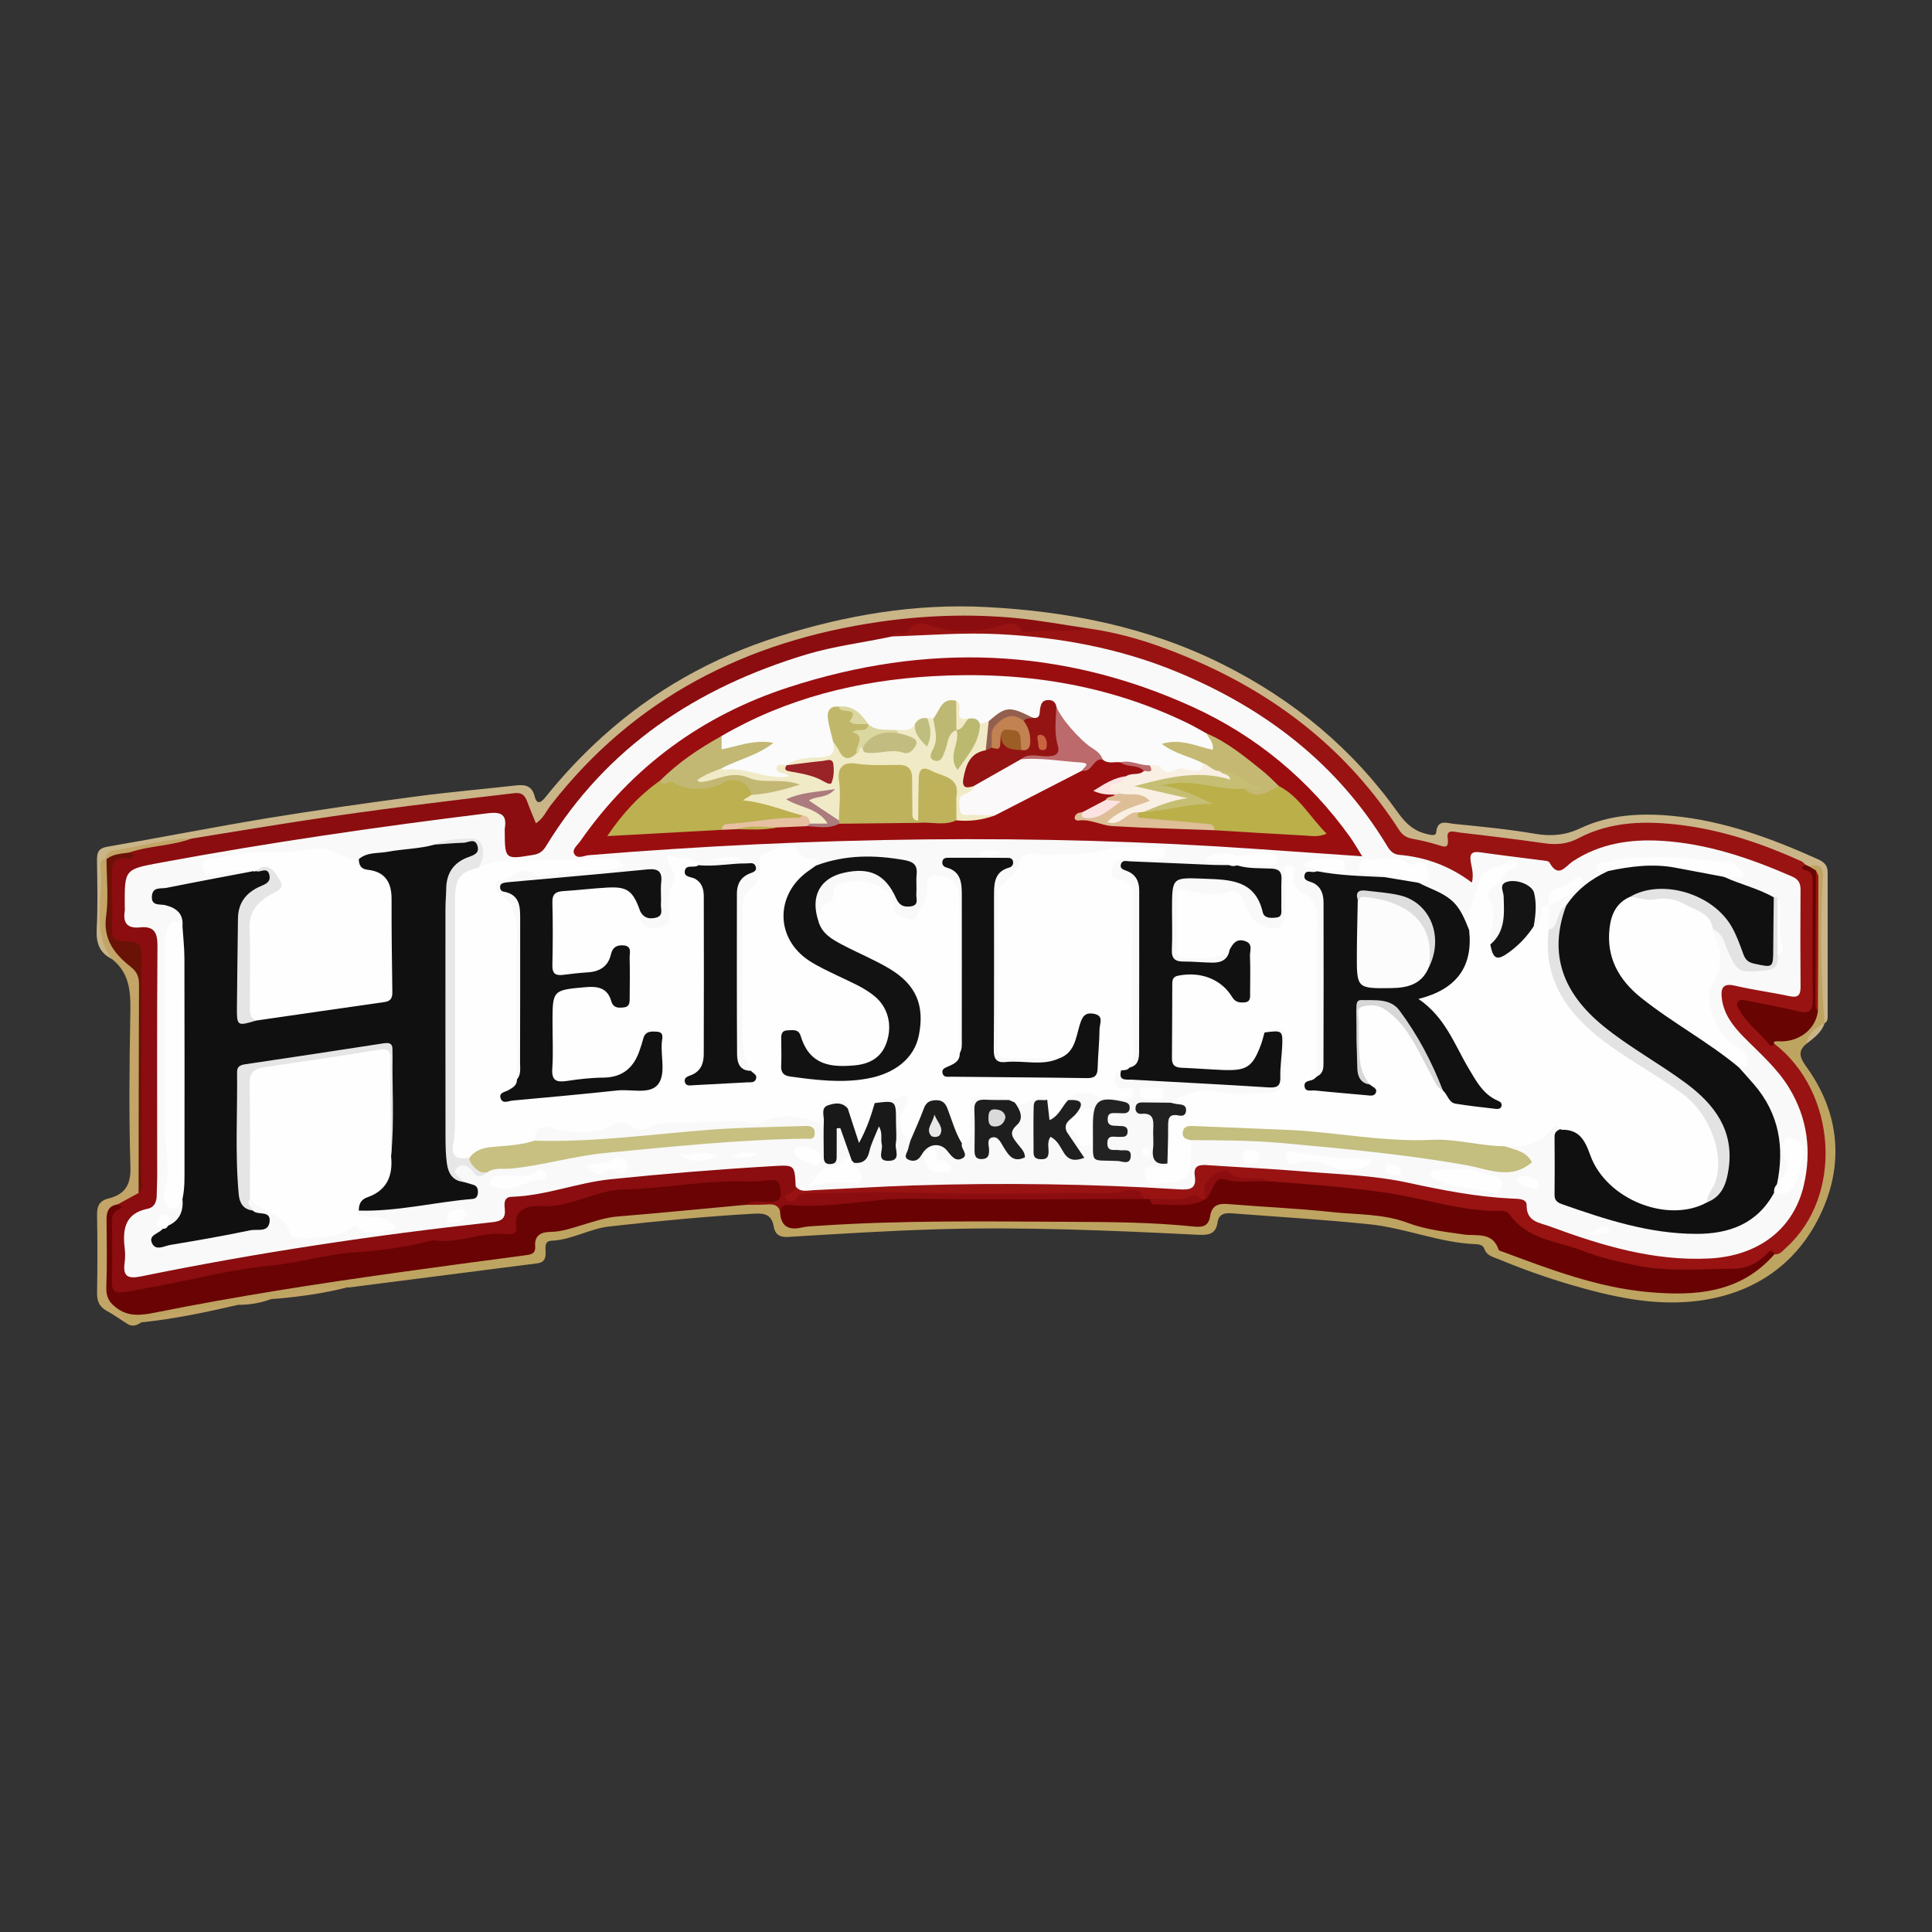 <?xml version="1.0" encoding="utf-8"?>
<!-- Generator: Adobe Illustrator 24.3.0, SVG Export Plug-In . SVG Version: 6.00 Build 0)  -->
<svg version="1.1" id="Layer_1" xmlns="http://www.w3.org/2000/svg" xmlns:xlink="http://www.w3.org/1999/xlink" x="0px" y="0px"
	 width="200px" height="200px" viewBox="0 0 200 200" enable-background="new 0 0 200 200" xml:space="preserve">
<rect x="0" y="0" width="200" height="200" fill="#333333" stroke="none"/>
<rect x="-207.667" width="200" height="200"/>
<g>
	<path fill="#BEA461" d="M28.6,134.442c-0.171,0.012-0.341,0.024-0.512,0.036c-1.128,0.276-2.365-0.069-3.426,0.595l0.009-0.008
		c-3.363,0.517-6.73,1.014-10.039,1.824c-0.495,0.343-1.001,0.506-1.542,0.093c-0.263-0.421-0.729-0.639-1.029-1.019
		c-0.227-0.288-0.403-0.595,0.126-0.775c1.517,0.632,3.008,0.369,4.573,0.072c11.807-2.238,23.684-4.038,35.614-5.485
		c1.246-0.151,2.417-0.254,2.895-1.704c0.162-0.492,0.657-0.83,1.168-0.875c2.636-0.231,5.033-1.461,7.663-1.747
		c4.363-0.475,8.744-0.735,13.112-1.156c0.791,0.032,1.583-0.006,2.373,0.043c0.639,0.04,1.135,0.308,1.448,0.881
		c0.369,1.139,1.076,1.476,2.309,1.341c4.323-0.474,8.673-0.388,13.017-0.491c6.261-0.148,12.518,0.169,18.775,0.021
		c2.686-0.063,5.349,0.213,8.02,0.366c0.758,0.043,1.418,0.022,1.745-0.811c0.443-1.128,1.37-1.379,2.459-1.36
		c3.639,0.063,7.252,0.494,10.878,0.745c3.388,0.234,6.715,0.703,9.958,1.781c1.533,0.51,3.196,0.457,4.793,0.701
		c0.547,0.083,1.182,0.066,1.584,0.455c2.619,2.528,6.157,2.939,9.378,3.976c4.061,1.308,8.277,1.851,12.573,1.214
		c2.646-0.393,4.903-1.512,6.77-3.422c3.196-2.017,4.865-4.906,5.179-8.684c0.422-5.068-1.234-9.276-4.922-12.726
		c-0.507-1.186,0.497-0.808,0.951-0.852c1.793-0.177,3.095-1.416,3.319-3.249c-0.003-3.965,0-7.926-0.006-11.888
		c-0.001-0.598,0.07-1.206-0.147-1.787c-0.125-0.327-0.52-0.568-0.328-0.999c1.089-0.556,1.619,0.077,1.591,0.999
		c-0.148,4.936-0.125,9.869,0.066,14.803c0.008,0.205-0.025,0.401-0.121,0.583l0.003,0.003c-0.611,0.7-1.371,1.269-1.844,2.09
		c-1.161,0.909-0.513,1.735,0.094,2.594c3.133,4.437,3.708,9.404,1.705,14.237c-2.425,5.85-7.22,9.218-13.581,9.866
		c-4.314,0.439-8.526-0.521-12.666-1.731c-2.517-0.736-4.978-1.62-7.399-2.621c-0.604-0.25-1.274-0.358-1.53-1.098
		c-0.139-0.4-0.56-0.463-0.883-0.476c-3.758-0.145-7.262-1.666-10.958-2.053c-4.763-0.5-9.55-0.771-14.327-1.144
		c-0.73-0.057-1.329,0.089-1.448,0.942c-0.181,1.29-1.04,1.331-2.093,1.279c-8.931-0.444-17.868-0.829-26.811-0.57
		c-5.194,0.15-10.383,0.484-15.571,0.796c-0.923,0.055-1.342-0.313-1.479-1.105c-0.2-1.149-0.872-1.367-1.945-1.307
		c-5.035,0.282-10.052,0.768-15.06,1.327c-2.041,0.228-3.887,1.39-5.996,1.478c-0.731,0.03-0.622,0.683-0.603,1.169
		c0.025,0.637-0.124,1.077-0.853,1.17c-6.503,0.828-13.005,1.666-19.507,2.5c-0.049,0.006-0.1-0.011-0.15-0.018
		C33.488,133.501,31.01,133.758,28.6,134.442z"/>
	<path fill="#CAB588" d="M188.873,105.935c-0.403-5.103-0.439-10.209-0.169-15.321c0.043-0.81-0.474-1.298-1.391-0.902
		c-0.21,0.247-0.416,0.1-0.623-0.004c-4.007-1.856-8.161-3.297-12.548-3.855c-3.685-0.469-7.374-0.424-10.792,1.395
		c-1.131,0.602-2.312,0.622-3.538,0.442c-2.646-0.388-5.309-0.647-7.957-1.023c-0.591-0.084-1.26-0.231-1.553,0.536
		c-0.317,0.83-0.923,0.747-1.62,0.637c-2.342-0.369-4.051-1.424-5.497-3.479c-6.913-9.825-16.62-15.526-28.116-18.425
		c-0.83-0.209-1.64-0.522-2.509-0.561c-2.644,0.059-5.173-0.754-7.787-1.001c-5.232-0.496-10.395-0.155-15.539,0.713
		c-11.477,1.938-21.399,6.861-29.363,15.476c-1.134,1.227-2.114,2.58-3.126,3.908c-0.965,1.265-1.445,1.221-2.141-0.145
		c-0.955-1.874-0.949-1.827-3.124-1.581C41.284,83.9,31.12,85.293,21.02,87.123c-0.399,0.072-0.803,0.1-1.208,0.1
		c-2.587,0.003-5.056,0.785-7.588,1.149c-0.492,0.071-0.815,0.364-1.066,0.764c-0.532,0.66-0.324,1.442-0.341,2.176
		c-0.03,1.353-0.013,2.706-0.007,4.059c0.004,1.04-0.161,2.111,0.748,2.944c0.255,0.233,0.302,0.63,0.023,0.957
		c-1.293-0.639-1.645-1.666-1.571-3.086c0.125-2.371,0.06-4.752,0.031-7.129c-0.01-0.814,0.144-1.247,1.097-1.41
		c5.511-0.941,10.996-2.034,16.512-2.943c5.113-0.842,10.247-1.565,15.384-2.251c3.445-0.46,6.912-0.755,10.367-1.145
		c0.957-0.108,1.67,0.024,1.949,1.134c0.224,0.89,0.645,0.67,1.11,0.089c1.803-2.253,3.78-4.351,5.92-6.283
		c5.276-4.766,11.359-8.173,18.109-10.326c7.013-2.237,14.22-3.467,21.6-3.081c8.517,0.445,16.744,2.054,24.494,5.934
		c7.348,3.679,13.427,8.728,18.164,15.386c0.818,1.15,1.692,1.902,3.02,2.192c0.337,0.073,0.87,0.235,0.908-0.193
		c0.124-1.382,1.108-0.948,1.805-0.877c2.806,0.286,5.621,0.547,8.398,1.025c1.671,0.288,3.167,0.168,4.688-0.553
		c3.059-1.449,6.319-1.605,9.619-1.288c5.289,0.507,10.195,2.316,14.996,4.475c0.611,0.275,1.017,0.616,1.017,1.335
		c-0.004,5.007,0,10.013,0,15.02C189.197,105.562,189.123,105.796,188.873,105.935z"/>
	<path fill="#C2A567" d="M11.58,99.273c-2.194-2.93-0.807-6.311-1.187-9.469c-0.052-0.43,0.059-0.801,0.543-0.939
		c0.072,0.062,0.143,0.124,0.216,0.185c0.56,1.882,0.294,3.817,0.221,5.712c-0.07,1.811,0.313,3.264,1.822,4.336
		c1.277,0.906,1.612,2.152,1.588,3.689c-0.106,6.818,0.07,13.638-0.096,20.456c-0.364,1.198-1.636,1.187-2.425,1.819
		c-0.7,0.319-0.85,0.912-0.85,1.613c0,2.206,0.036,4.412-0.02,6.616c-0.019,0.755,0.581,1.275,0.536,1.996
		c0.162,0.719,1.042,0.947,1.16,1.696c-0.678-0.43-1.336-0.896-2.038-1.283c-0.753-0.415-1.017-0.993-1.003-1.851
		c0.045-2.675,0.052-5.352-0.001-8.026c-0.018-0.939,0.211-1.516,1.191-1.76c1.667-0.415,2.325-1.37,2.266-3.244
		c-0.162-5.145-0.112-10.3-0.02-15.448C13.527,103.078,13.617,100.871,11.58,99.273z"/>
	<path fill="#C2A567" d="M14.632,136.89c2.208-0.962,4.584-1.173,6.926-1.528c1.03-0.156,2.051-0.465,3.114-0.296
		C21.355,135.839,18.026,136.545,14.632,136.89z"/>
	<path fill="#C2A567" d="M28.6,134.442c2.334-1.159,4.826-1.326,7.369-1.178C33.549,133.882,31.086,134.231,28.6,134.442z"/>
	<path fill="#CAB588" d="M187.033,108.028c0.143-1.113,0.925-1.662,1.844-2.09C188.559,106.897,187.781,107.45,187.033,108.028z"/>
	<path fill="#C2A567" d="M24.662,135.073c0.964-1.218,2.28-0.414,3.425-0.595C26.982,134.882,25.841,135.085,24.662,135.073z"/>
	<path fill="#8B0D0F" d="M12.165,124.684c0.728-0.395,1.455-0.79,2.183-1.186c0.263-0.473,0.135-0.988,0.136-1.482
		c0.01-6.705,0.007-13.41,0.006-20.115c0-0.353,0.053-0.715-0.017-1.057c-0.287-1.411-0.109-3.147-2.366-3.139
		c-0.658,0.002-0.801-0.653-0.803-1.257c-0.005-2.168,0.004-4.336-0.004-6.503c-0.003-0.758,0.258-1.274,1.055-1.4
		c0.357-0.056,0.688-0.15,0.93-0.44c2.127-0.696,4.361-0.862,6.542-1.297c3.935-0.632,7.866-1.29,11.806-1.89
		c7.187-1.093,14.401-1.98,21.622-2.811c0.793-0.091,1.096,0.254,1.328,0.889c0.259,0.707,0.558,1.4,0.894,2.235
		c0.77-0.5,1.069-1.27,1.536-1.871c8.656-11.139,20.256-16.992,34.013-18.987c4.67-0.677,9.363-0.837,14.056-0.4
		c2.524,0.235,5.026,0.709,7.538,1.076c-0.219,0.737-0.87,0.575-1.372,0.599c-1.403,0.066-2.811-0.018-4.211,0.165
		c-0.199,0.026,0.028,0.059-0.146-0.011c-2.824-1.143-5.684,0.262-8.521-0.129c-0.693-0.095-1.412-0.014-2.049-0.382
		c-0.281-0.163-0.725-0.269-0.849-0.101c-0.774,1.053-2.08,0.537-3.004,1.097c-2.697,0.671-5.466,0.951-8.158,1.688
		c-8.071,2.211-15.181,6.105-21.191,11.92c-2.288,2.214-4.344,4.667-5.96,7.438c-0.555,0.952-1.298,1.504-2.385,1.651
		c-2.357,0.318-2.881-0.121-2.94-2.514c-0.046-1.873-0.1-1.934-1.882-1.725c-8.434,0.992-16.843,2.153-25.216,3.579
		c-3.238,0.552-6.453,1.223-9.691,1.767c-1.372,0.23-1.935,0.9-1.796,2.256c0.051,0.501,0.028,1.012,0.008,1.516
		c-0.036,0.955,0.342,1.454,1.338,1.661c1.77,0.368,1.986,0.668,1.99,2.459c0.017,8.295-0.004,16.589,0.022,24.884
		c0.005,1.499-0.465,2.556-1.932,3.047c-1.074,0.359-1.406,1.124-1.431,2.216c-0.088,3.823-0.112,3.838,3.685,3.063
		c9.016-1.842,18.125-3.105,27.234-4.352c2.043-0.28,4.097-0.582,6.162-0.717c0.877-0.057,1.427-0.352,1.563-1.285
		c0.138-0.947,0.806-1.291,1.69-1.457c7.098-1.339,14.219-2.461,21.453-2.787c1.814-0.082,3.629-0.214,5.446-0.293
		c2.094-0.092,2.338,0.123,2.252,2.257c-0.006,0.152-0.039,0.301-0.063,0.437c-0.007,0.036-0.012,0.09-0.037,0.133
		c-0.066,0.114-0.069,0.224-0.031,0.214c2.069-0.566,4.217-0.04,6.311-0.501c1.641-0.361,3.308,0.231,4.973,0.229
		c6.068-0.007,12.137,0.007,18.205-0.01c1.46-0.004,2.918,0.071,4.382-0.185c1.388-0.242,1.955,0.259,1.901,1.388
		c-0.74,0.455-1.567,0.34-2.366,0.342c-6.873,0.01-13.748,0.083-20.62-0.02c-4.904-0.074-9.738,0.915-14.637,0.767
		c-0.347-0.891-1.103-0.652-1.777-0.644c-0.596,0.007-1.192,0.011-1.788,0.016c0.247-1.012,1.112-0.596,1.729-0.738
		c0.501-0.115,1.284,0.125,1.238-0.716c-0.038-0.708-0.726-0.548-1.207-0.55c-5.764-0.018-11.487,0.528-17.195,1.279
		c-0.507,0.067-1.006,0.182-1.428,0.471c-0.88,0.605-1.865,0.668-2.889,0.727c-1.599,0.092-3.303,0.063-3.715,2.238
		c-0.12,0.636-0.795,0.694-1.36,0.749c-4.252,0.414-8.501,0.84-12.685,1.765c-1.181,0.261-2.467-0.145-3.62,0.206
		c-4.659,1.42-9.583,1.164-14.273,2.334c-2.69,0.671-5.472,0.805-8.163,1.516c-1.971,0.521-2.31,0.134-2.316-1.904
		c-0.005-1.718,0.039-3.437-0.017-5.154C11.253,126.034,11.436,125.271,12.165,124.684z"/>
	<path fill="#991313" d="M118.436,124.122c-0.32-1.053-1.223-1.041-1.967-0.846c-1.154,0.303-2.3,0.232-3.45,0.234
		c-6.101,0.013-12.209,0.173-18.301-0.058c-3.569-0.136-7.113,0.085-10.669,0.072c-0.595-0.002-1.199-0.094-1.61,0.551
		c-0.244,0.383-0.753,0.517-1.018,0.103c-0.389-0.607,0.349-0.515,0.589-0.746c0.166-0.16,0.244-0.41,0.361-0.62
		c10.34-0.634,20.694-0.828,31.046-0.571c2.811,0.07,5.659,0.026,8.459,0.492c0.894,0.149,1.299-0.197,1.346-1.125
		c0.052-1.053,0.695-1.499,1.74-1.419c3.575,0.272,7.157,0.428,10.734,0.701c5.446,0.416,10.82,1.212,16.159,2.34
		c1.423,0.301,2.886,0.477,4.356,0.476c1.144-0.001,2.108,0.286,2.462,1.558c0.15,0.538,0.592,0.8,1.08,0.982
		c5.47,2.043,10.991,3.765,16.953,3.537c4.967-0.19,8.416-2.637,9.654-7.424c0.682-2.638,0.382-5.338-0.715-7.869
		c-0.979-2.259-2.427-4.192-4.354-5.749c-1.448-1.17-2.533-2.62-3.188-4.359c-0.765-2.033-0.068-2.877,2.043-2.641
		c1.463,0.164,2.879,0.554,4.326,0.79c1.023,0.167,1.531-0.085,1.521-1.21c-0.025-2.883-0.006-5.766-0.009-8.649
		c-0.001-0.864-0.378-1.398-1.171-1.751c-4.953-2.206-10.05-3.722-15.555-3.388c-2.431,0.147-4.675,0.838-6.619,2.335
		c-0.766,0.589-1.433,0.837-2.271,0.097c-0.892-0.788-2.111-0.628-3.183-0.843c-1.031-0.207-2.111-0.163-3.163-0.321
		c-0.861-0.13-1.275,0.161-1.266,1.158c0.013,1.576-0.288,1.741-1.679,1.031c-1.947-0.993-3.906-1.888-6.135-2.055
		c-0.864-0.065-1.423-0.685-1.882-1.396c-8.04-12.451-19.844-18.799-34.183-20.914c-4.548-0.671-9.143-0.973-13.752-0.393
		c-0.921,0.116-1.921,0.29-2.782-0.344c0.312-0.478,0.806-0.312,1.239-0.34c0.461-0.03,0.345-0.117,0.775-0.624
		c0.505-0.596,1.329-0.36,1.962-0.153c2.387,0.779,4.745,0.716,7.137,0.038c0.771-0.218,1.656-0.574,2.262,0.392
		c0.116,0.184,0.267,0.249,0.502,0.216c2.122-0.292,4.28,0.05,6.395-0.365c3.982,0.544,7.746,1.842,11.396,3.448
		c8.613,3.789,15.689,9.453,20.822,17.413c0.368,0.57,0.809,0.822,1.45,0.933c0.842,0.145,1.678,0.353,2.497,0.599
		c0.709,0.213,1.252,0.511,1.079-0.735c-0.128-0.922,0.757-0.58,1.209-0.528c2.954,0.34,5.907,0.699,8.851,1.118
		c1.241,0.177,2.346,0.074,3.493-0.531c3.362-1.772,7.019-1.808,10.652-1.353c4.33,0.542,8.444,1.942,12.415,3.742
		c0.171,0.077,0.298,0.249,0.446,0.376c1.041,0.622,1.031,1.608,1.02,2.664c-0.038,3.678-0.007,7.356-0.018,11.034
		c-0.006,1.817-0.365,2.047-2.206,1.766c-1.679-0.257-3.302-0.876-5.238-0.856c0.775,1.676,2.081,2.714,3.193,3.904
		c6.506,5.013,7.155,15.752,1.265,21.073c-0.361,0.326-0.666,0.787-1.259,0.729c-0.05-0.01-0.121-0.046-0.146-0.025
		c-4.028,3.304-8.731,2.046-13.186,1.732c-4.141-0.292-7.993-2.004-11.842-3.52c-0.235-0.092-0.517-0.14-0.686-0.31
		c-2.562-2.573-5.934-2.257-9.127-2.577c-0.251-0.025-0.515-0.018-0.745-0.118c-3.361-1.459-6.94-1.517-10.511-1.722
		c-1.905-0.109-3.775-0.638-5.697-0.668c-1.519-0.502-3.189-0.043-4.707-0.909c-0.84-0.48-1.832,0.724-2.06,2.291
		c-0.076,0.142-0.188,0.24-0.338,0.298c-1.862,0.065-3.717,0.362-5.587,0.16C118.812,124.425,118.595,124.325,118.436,124.122z"/>
	<path fill="#690303" d="M118.436,124.122c0.2,0.002,0.4,0.004,0.599,0.007c1.925,0.627,3.849,0.26,5.773-0.004l0.001-0.001
		c0.311-0.466,0.205-1.064,0.502-1.543c0.349-0.564,0.935-0.982,1.48-0.79c1.543,0.545,3.154,0.164,4.695,0.51
		c3.951,0.274,7.896,0.587,11.824,1.142c4.023,0.568,7.911,1.98,12.034,1.907c0.373-0.007,0.733,0.085,0.947,0.387
		c1.854,2.624,4.989,2.745,7.616,3.773c1.657,0.648,3.461,1.054,5.248,1.442c3.476,0.755,6.937,0.401,10.395,0.383
		c1.21-0.006,2.504-0.598,3.432-1.628c0.311-0.346,0.453-0.274,0.706,0.139c-3.531,4.039-8.198,4.342-13.052,3.908
		c-5.236-0.468-10.105-2.319-14.977-4.136c-0.188-0.07-0.486-0.127-0.529-0.257c-0.625-1.887-2.318-1.376-3.632-1.569
		c-1.949-0.287-3.899-0.496-5.762-1.199c-2.549-0.962-5.27-0.84-7.917-1.126c-3.561-0.385-7.148-0.525-10.719-0.825
		c-1.021-0.086-1.653,0.171-1.825,1.245c-0.16,1.002-0.695,1.19-1.719,1.084c-4.273-0.445-8.57-0.468-12.864-0.488
		c-8.633-0.04-17.267-0.171-25.891,0.407c-0.603,0.041-1.219,0.049-1.804,0.183c-1.475,0.338-2.213-0.212-2.25-1.719
		c0.112-0.471,0.42-0.666,0.888-0.62c4.319,0.425,8.552-0.72,12.869-0.647C102.48,124.22,110.459,124.123,118.436,124.122z"/>
	<path fill="#690304" d="M12.165,124.684c0.183,0.095,0.657,0.281,0.327,0.402c-1.145,0.42-0.882,1.306-0.886,2.119
		c-0.01,1.818,0.035,3.638-0.017,5.455c-0.031,1.088,0.427,1.261,1.393,1.092c2.25-0.395,4.52-0.836,6.727-1.297
		c2.758-0.577,5.584-1.194,8.324-1.445c2.961-0.271,5.778-1.181,8.696-1.365c2.691-0.17,5.317-0.551,7.918-1.204
		c0.097-0.024,0.203-0.062,0.297-0.047c2.525,0.393,4.902-0.923,7.42-0.641c0.489,0.055,1.211,0.061,1.085-0.662
		c-0.378-2.155,1.64-2.284,2.502-2.227c3.061,0.204,5.598-1.647,8.58-1.723c4.09-0.103,8.146-0.91,12.26-0.843
		c0.856,0.014,1.73,0.054,2.565-0.093c0.871-0.154,1.356-0.023,1.458,0.945c0.106,1.014-0.322,1.315-1.297,1.298
		c-0.773-0.014-1.614-0.283-2.331,0.276c-4.423,0.408-8.844,0.844-13.271,1.208c-1.232,0.101-2.366,0.5-3.523,0.843
		c-1.115,0.33-2.211,0.737-3.392,0.749c-1.005,0.011-1.681,0.357-1.601,1.499c0.055,0.794-0.453,0.849-1.054,0.928
		c-4.354,0.572-8.707,1.156-13.057,1.764c-8.4,1.173-16.781,2.47-25.098,4.137c-1.557,0.312-2.955,0.527-4.258-0.566
		c-0.686-0.511-0.955-1.138-0.923-2.042c0.082-2.307,0.045-4.62,0.022-6.93C11.019,125.468,11.207,124.825,12.165,124.684z"/>
	<path fill="#680402" d="M183.682,108.043c-0.127,0.193-0.379,0.31-0.497,0.147c-0.933-1.285-2.333-2.165-3.094-3.598
		c-0.141-0.265-0.401-0.499-0.223-0.816c0.225-0.4,0.608-0.258,0.944-0.19c1.815,0.364,3.639,0.689,5.437,1.123
		c1.017,0.245,1.406-0.041,1.401-1.073c-0.02-4.135-0.018-8.27-0.005-12.404c0.002-0.622-0.097-1.01-0.825-1.18
		c-0.533-0.124-0.203-0.395,0.111-0.52c0.127,0.06,0.255,0.12,0.383,0.18c0.225,0.134,0.451,0.269,0.676,0.403
		c0.216,4.255,0.032,8.512,0.1,12.768c0.01,0.596-0.105,1.203,0.102,1.789c-0.239,1.924-2.044,3.278-4.155,3.12
		c-0.097-0.007-0.2,0.006-0.295,0.028C183.602,107.852,183.585,107.934,183.682,108.043z"/>
	<path fill="#991313" d="M188.191,104.671c-0.26-0.223-0.257-0.528-0.256-0.831c0.017-4.575,0.036-9.151,0.054-13.726
		c0.088,0.224,0.253,0.447,0.252,0.67C188.237,95.414,188.212,100.043,188.191,104.671z"/>
	<path fill="#C2A567" d="M19.825,86.808c-2.088,0.781-4.363,0.724-6.463,1.452c-0.675,0.583-1.566,0.428-2.338,0.681
		c0,0-0.087-0.075-0.088-0.075c0.093-0.425,0.305-0.76,0.764-0.825C14.413,87.66,17.058,86.829,19.825,86.808z"/>
	<path fill="#6A1206" d="M11.025,88.941c0.685-0.551,1.525-0.568,2.338-0.681c0.819,0.261,0.398,0.659-0.032,0.6
		c-1.999-0.277-1.751,1.035-1.734,2.256c0.023,1.716,0.037,3.432-0.002,5.147c-0.019,0.826,0.243,1.15,1.117,1.173
		c1.907,0.049,1.946,0.193,1.94,2.236c-0.02,7.419-0.006,14.838-0.022,22.257c-0.001,0.528,0.216,1.122-0.281,1.571
		c0.01-7.176,0.013-14.352,0.041-21.528c0.003-0.792-0.147-1.317-0.858-1.882c-1.634-1.298-2.886-2.807-2.547-5.244
		C11.252,92.912,11.029,90.911,11.025,88.941z"/>
	<path fill="#F9F9F9" d="M92.345,65.885c3.684-0.119,7.359-0.424,11.055-0.237c6.417,0.325,12.652,1.492,18.589,3.967
		c9.031,3.764,16.487,9.472,21.607,17.958c0.308,0.511,0.625,0.865,1.266,0.922c2.716,0.24,5.202,1.135,7.505,2.871
		c0.217-0.835-0.006-1.509-0.117-2.168c-0.143-0.849,0.16-1.083,0.98-0.967c2.101,0.299,4.21,0.545,6.314,0.823
		c0.297,0.039,0.753,0.049,0.852,0.228c0.94,1.711,1.669,0.372,2.449-0.136c2.791-1.819,5.891-2.301,9.141-2.106
		c4.766,0.285,9.196,1.803,13.528,3.694c0.662,0.289,0.883,0.696,0.877,1.394c-0.025,3.337-0.026,6.675,0.002,10.012
		c0.007,0.862-0.233,1.177-1.148,0.981c-1.876-0.401-3.787-0.647-5.654-1.085c-1.215-0.285-1.463,0.244-1.357,1.242
		c0.175,1.653,1.13,2.902,2.235,4.029c1.659,1.692,3.468,3.228,4.73,5.295c1.933,3.166,2.341,6.594,1.533,10.086
		c-1.066,4.605-4.767,7.335-9.778,7.588c-5.789,0.293-11.192-1.348-16.522-3.323c-1.062-0.394-2.42-0.449-2.396-2.209
		c0.009-0.694-0.984-0.641-1.528-0.667c-3.64-0.175-7.171-0.865-10.734-1.64c-3.58-0.779-7.316-0.873-10.991-1.182
		c-3.222-0.271-6.456-0.412-9.683-0.634c-0.843-0.058-1.592-0.057-1.414,1.108c0.206,1.346-0.515,1.46-1.601,1.392
		c-9.14-0.571-18.289-0.696-27.442-0.408c-3.486,0.11-6.968,0.34-10.452,0.493c-0.628,0.028-1.33,0.258-1.823-0.395
		c-0.105-2.236-0.104-2.226-2.358-2.095c-5.602,0.327-11.194,0.785-16.776,1.357c-3.466,0.355-6.754,1.712-10.267,1.818
		c-0.814,0.025-0.771,0.694-0.711,1.242c0.107,0.983-0.314,1.282-1.269,1.386c-12.211,1.334-24.351,3.154-36.388,5.613
		c-1.369,0.28-1.897-0.002-1.697-1.424c0.07-0.496,0.063-1.016,0.004-1.514c-0.232-1.967,0.044-3.592,2.383-4.066
		c0.687-0.139,0.931-0.705,0.933-1.385c0.002-0.606,0.05-1.212,0.051-1.819c0.002-7.99-0.036-15.98,0.028-23.97
		c0.011-1.414-0.34-2.106-1.819-1.951c-1.249,0.131-1.777-0.417-1.572-1.666c0.032-0.197,0.003-0.404,0.002-0.606
		c-0.015-3.773-0.009-3.74,3.729-4.433c11.233-2.083,22.532-3.718,33.87-5.113c1.416-0.174,1.985,0.175,1.74,1.608
		c-0.008,0.049,0,0.101,0,0.152c0.011,3.057,0.009,3.045,2.991,2.546c0.604-0.101,0.963-0.374,1.284-0.9
		c6.268-10.283,15.598-16.415,26.931-19.836C86.372,66.874,89.387,66.524,92.345,65.885z"/>
	<path fill="#8B0D0F" d="M131.486,122.301c-1.595-0.097-3.208,0.234-4.79-0.224c-0.547-0.158-0.803,0.224-1.041,0.647
		c-0.267,0.474-0.374,1.048-0.845,1.399c-0.492-1.565,0.306-2.379,1.67-2.858c0.182-0.064,0.489-0.19,0.55-0.121
		C128.263,122.536,130.095,121.575,131.486,122.301z"/>
	<path fill="#8B0D0F" d="M124.809,124.125c-1.704,0.958-3.555,0.528-5.355,0.551c-0.268,0.003-0.368-0.293-0.417-0.546
		c1.459-0.216,2.978,0.402,4.415-0.388C123.87,123.511,124.256,124.304,124.809,124.125z"/>
	<path fill="#FEFEFE" d="M116.066,110.795c-0.704,0.211-0.739,0.772-0.624,1.333c0.112,0.543,0.526,0.665,1.041,0.537
		c0.364-0.09,0.799-0.08,0.823,0.369c0.024,0.448-0.416,0.724-0.812,0.723c-0.931-0.003-1.859,0.197-2.796-0.245
		c-1.06-0.5-2.198-0.694-3.126,0.371c0.068,0.377-0.078,0.706-0.289,0.986c-0.443,0.588-0.906,1.524-1.729,1.082
		c-0.817-0.438-0.647-1.36-0.147-2.111c-0.205-0.381-0.635-0.46-0.897-0.308c-0.779,0.452-1.498,1.002-2.471,0.593
		c-0.313,0.182-0.523,0.131-0.585-0.257c-1.044-0.729-2.205-0.316-3.309-0.284c-0.517,0.015-0.618,0.576-0.617,1.056
		c0.001,0.751-0.048,1.506,0.012,2.253c0.062,0.775-0.241,1.241-0.958,1.475c-0.674-0.008-0.743-0.591-0.939-1.024
		c-0.312-0.688-0.555-1.407-0.835-2.11c-0.169-0.424-0.373-0.874-0.923-0.877c-0.527-0.003-0.776,0.412-1.006,0.809
		c-0.306,0.527-0.456,1.119-0.681,1.68c-0.199,0.495-0.265,1.111-0.953,1.237c-1.134-0.55-1.432-2.09-0.619-3.419
		c0.203-0.333,0.595-0.539,0.284-1.027c-0.401-0.63-0.651-0.053-0.961,0.079c-0.766,0.325-1.728-0.343-2.398,0.474
		c0.422,1.413-0.429,2.499-0.987,3.637c-0.241,0.49-0.837,0.542-1.077,0.008c-0.434-0.964-1.261-1.872-0.724-3.076
		c-0.057-0.96-0.572-0.971-1.359-0.771c-1.291,0.329-1.305,0.277-1.438,2.288c-2.061-0.668-4.12-1.128-6.195-0.086
		c-0.285,0.143-0.703,0.083-1.048,0.034c-2.701-0.384-5.399,0.072-8.098,0.012c-0.798-0.018-1.561-0.029-2.323,0.437
		c-0.585,0.358-1.397,0.346-2.019-0.082c-0.673-0.462-1.347-0.481-1.991-0.108c-2.001,1.16-4.085,0.789-6.121,0.283
		c-1.299-0.322-1.826,0.038-1.854,1.312c-0.569,1.121-1.718,0.874-2.606,0.928c-1.53,0.093-2.942,0.381-4.23,1.223
		c-1.53,0.112-2.039-0.317-1.975-1.813c0.356-8.267,0.056-16.538,0.155-24.807c0.01-0.86-0.05-1.746,0.383-2.516
		c0.533-0.948,1.171-1.815,2.493-1.269c1.897-1.057,3.945-0.641,5.971-0.749c2.413-0.129,4.821-0.085,7.229-0.151
		c0.638-0.018,1.34-0.141,1.787,0.724c-0.772,0.349-1.556,0.504-2.389,0.479c-2.015-0.062-3.996,0.286-5.989,0.489
		c-0.197,0.02-0.483,0.122-0.579,0.03c-1.479-1.406-2.559,0.372-3.834,0.526c-0.591,0.071-0.553,1.003-0.05,1.328
		c2.038,1.32,1.837,3.308,1.82,5.321c-0.04,4.64,0.004,9.28,0.014,13.92c0.393,0.724-0.449,1.028-0.59,1.713
		c2.957-0.318,5.872-0.457,8.76-0.837c1.609-0.211,3.23-0.065,4.834-0.355c0.963-0.174,1.452-0.564,1.403-1.576
		c-0.039-0.808,0.032-1.616,0.114-2.421c0.03-0.297,0.046-0.636-0.329-0.752c-0.355-0.109-0.558,0.128-0.728,0.395
		c-0.136,0.215-0.248,0.444-0.321,0.685c-0.735,2.428-2.463,3.446-4.9,3.49c-1.061,0.019-2.116,0.106-3.174,0.222
		c-1.34,0.146-1.806-0.232-1.857-1.551c-0.09-2.323-0.047-4.649-0.018-6.974c0.014-1.161,0.625-1.773,1.75-1.885
		c1.058-0.106,2.12-0.071,3.181-0.024c0.91,0.04,1.455,0.607,1.949,1.279c0.179,0.243,0.414,0.511,0.743,0.44
		c0.415-0.09,0.489-0.483,0.509-0.841c0.066-1.161,0.084-2.323-0.014-3.483c-0.021-0.254-0.094-0.531-0.348-0.634
		c-0.341-0.138-0.624,0.082-0.747,0.35c-1.087,2.373-3.305,2.171-5.341,2.36c-0.977,0.091-1.572-0.431-1.63-1.387
		c-0.134-2.22-0.133-4.445,0.001-6.666c0.049-0.807,0.559-1.291,1.361-1.392c1.955-0.245,3.912-0.535,5.89-0.345
		c1.572,0.151,2.318,1.089,2.251,2.755c-0.192,1.055,0.347,1.72,1.308,1.748c1.013,0.029,1.965-0.223,1.727-1.726
		c-0.161-1.016-0.101-2.068,0.416-3.072c0.346-0.671-0.145-1.335-0.491-1.939c-0.206-0.361-0.175-1.082,0.109-0.871
		c0.908,0.674,2.077,0.115,2.891,0.828c0.062,0.054,0.053,0.188,0.077,0.284c-0.235,0.438-0.557,0.839,0.043,1.294
		c0.846,0.641,0.979,1.598,0.981,2.583c0.012,4.987,0.011,9.973,0,14.96c-0.003,1.245-0.242,2.405-1.507,3.308
		c1.956,0.384,3.624-0.063,5.299-0.239c0.33-0.035,0.474-0.346,0.616-0.617c-0.637-1.112-0.878-2.324-0.88-3.589
		c-0.006-4.331,0.02-8.661-0.02-12.992c-0.008-0.869,0.186-1.61,0.8-2.181c0.806-0.75,1.221-1.519,1.007-2.709
		c-0.192-1.068,1.105-1.092,1.683-1.544c0.474-0.371,1.705-0.505,2.205,0.21c0.527,0.753,1.092,0.853,1.883,0.9
		c0.807,0.048-0.083,0.439,0.055,0.658c-0.096,0.74-0.756,1.04-1.198,1.499c-2.611,2.713-2.269,6.047,0.873,8.115
		c0.928,0.611,1.89,1.164,2.938,1.566c1.039,0.398,2.033,0.904,2.965,1.518c2,1.318,2.787,3.369,2.116,5.491
		c-0.63,1.992-2.479,3.159-4.894,3.015c-1.973-0.117-3.672-0.722-4.477-2.775c-0.176-0.449-0.372-1.061-1.032-0.887
		c-0.624,0.164-0.524,0.788-0.554,1.277c-0.144,2.302,0.145,2.611,2.416,2.845c2.062,0.213,4.101,0.362,6.178-0.006
		c3.777-0.669,5.794-3.639,4.857-7.296c-0.382-1.492-1.508-2.361-2.633-3.213c-1.134-0.858-2.453-1.402-3.74-1.993
		c-1.06-0.487-2.102-1.016-2.921-1.868c-0.398-0.414-0.981-0.798-0.644-1.539c-0.012-0.859,0.134-1.616,1.111-1.918
		c0.158-0.049,0.341-0.249,0.378-0.41c0.128-0.561-0.105-1.34,0.695-1.505c0.864-0.178,1.734-0.484,2.649-0.231
		c1.402,0.387,2.863,0.676,2.973,2.568c0.058,0.991,0.838,1.093,1.595,1.279c0.994,0.244,0.819-0.652,1.139-1.066
		c0.409-0.528,0.72-1.082,0.722-1.787c0.002-0.674-0.134-1.709,0.764-1.652c0.901,0.057,2.109,0.187,2.432,1.428
		c0.125,0.478,0.121,0.998,0.123,1.499c0.023,5.155,0.034,10.311,0.049,15.467c0.366,0.774-0.323,1.176-0.729,1.801
		c0.933,0.222,1.781,0.133,2.612,0.117c3.325-0.063,6.639,0.126,9.957,0.291c1.773,0.088,1.891-0.094,1.96-1.844
		c0.036-0.91,0.309-1.791,0.282-2.702c-0.012-0.39,0.052-0.899-0.447-1.008c-0.5-0.11-0.673,0.352-0.809,0.73
		c-0.273,0.758-0.452,1.561-0.911,2.232c-0.375,0.549-0.682,1.321-1.621,0.92c-1.749-0.003-3.499-0.035-5.247,0.005
		c-0.845,0.02-1.154-0.28-1.149-1.137c0.026-5.25,0.013-10.501,0.015-15.751c0-0.201-0.061-0.47,0.042-0.594
		c0.777-0.931,1.802-1.509,2.257-2.889c0.464-1.406,2.138-0.568,3.329-0.684c1.868-0.183,3.767,0.032,5.634-0.572
		c1.879-0.607,3.899-0.169,5.856-0.194c0.221-0.003,0.387,0.173,0.339,0.399c-0.089,0.422-0.313,0.755-0.803,0.76
		c-1.06,0.009-2.121,0.028-3.18-0.001c-0.732-0.02-1.344,0.187-1.564,0.909c-0.157,0.513-0.257,1.186,0.62,1.219
		c1.403,0.053,1.517,0.93,1.506,2.066c-0.046,5.036-0.265,10.072,0.077,15.112c0.047,0.697,0.121,1.622-0.447,2.304
		C116.808,111.11,116.457,111.013,116.066,110.795z"/>
	<path fill="#FEFEFE" d="M121.166,114.151c1.433-0.888,2.948-1.534,4.67-1.16c1.795,0.39,3.598,0.177,5.395,0.167
		c0.807-0.005,1.403-0.318,1.576-1.401c0.201-1.258,0.174-2.495,0.194-3.741c0.027-1.66-0.471-1.911-2.096-1.132
		c0.392,2.001-1.008,4.054-2.961,4.276c-1.922,0.218-3.823-0.084-5.722-0.334c-0.785-0.103-1.124-0.634-1.149-1.366
		c-0.083-2.469-0.085-4.939,0.001-7.408c0.032-0.918,0.575-1.365,1.46-1.397c2.021-0.073,4.114-0.34,5.286,1.937
		c0.129,0.251,0.368,0.519,0.728,0.386c0.273-0.101,0.311-0.385,0.326-0.63c0.07-1.158,0.098-2.32-0.005-3.475
		c-0.117-1.313-1.009-0.492-1.587-0.533c-1.344,1.149-2.965,0.871-4.533,0.895c-0.716,0.011-0.988-0.288-0.979-0.994
		c0.024-1.77,0.023-3.54,0.001-5.31c-0.01-0.861,0.297-1.021,1.117-0.774c1.406,0.425,2.839,0.624,4.313,0.177
		c0.837-0.254,1.299,0.265,1.572,1.029c0.359,1.006,0.782,1.941,1.874,2.439c1.545,0.705,2.288,0.315,2.35-1.426
		c0.049-1.364,0.013-2.731-0.012-4.096c-0.006-0.34-0.232-0.75,0.375-0.733c0.477,0.014,0.77,0.21,0.629,0.767
		c-0.273,1.081,0.063,1.763,1.13,2.294c0.948,0.472,1.244,1.461,1.238,2.567c-0.03,5.412-0.007,10.823-0.003,16.235
		c0.155,0.464-0.527,0.561-0.45,1.003c1.684,0.32,3.373,0.45,5.074,0.438c0.338-0.002,0.813,0.084,0.426-0.524
		c-1.095-1.109-1.036-2.572-1.188-3.953c-0.093-0.847-0.046-1.71-0.013-2.565c0.028-0.728-0.18-1.632,0.749-1.948
		c0.869-0.295,1.802-0.331,2.594,0.285c1.358,1.056,2.384,2.354,3.284,3.852c0.922,1.534,1.536,3.259,2.741,4.621
		c1.171,1.869,3.064,1.502,4.825,1.623c-2.046-1.494-2.858-3.784-3.993-5.83c-0.764-1.378-1.596-2.677-2.707-3.798
		c-1.075-1.085-1.056-1.366,0.418-1.978c2.428-1.008,3.613-2.782,3.65-5.378c0.005-0.351,0.035-0.71,0.324-0.975
		c-0.485-1.797,0.6-3.225,0.967-4.814c0.475-2.058,2.345-1.376,3.12-2.466c0.05-0.07,0.611,0.084,0.783,0.272
		c0.303,0.334-0.1,0.604-0.316,0.664c-1.121,0.317-1.342,1.585-2.281,2.088c-0.258,0.138-0.529,0.538-0.349,0.76
		c1.304,1.615,0.101,3.335,0.266,4.989c0.665,0.997,1.324,0.959,2.18,0.144c0.74-0.705,1.233-1.714,2.315-2.034
		c0.39-0.462,0.965-0.8,0.788-1.582c-0.148-0.654,0.42-0.474,0.762-0.532c0.003,0.814,0.005,1.627,0.008,2.441
		c0.527,0.601,0.358,1.337,0.38,2.03c0.076,2.346,0.912,4.289,2.391,6.19c2.424,3.117,5.961,4.598,8.984,6.827
		c1.377,1.016,2.795,1.971,3.956,3.268c2.204,2.462,2.747,5.958,1.317,8.983c-0.171,0.363-0.205,0.782-0.436,1.125
		c-1.895,1.484-4.043,0.988-6.069,0.58c-3.148-0.634-5.514-2.413-6.647-5.537c-0.43-1.187-0.909-2.236-2.379-2.342
		c-0.206-0.015-0.305-0.235-0.305-0.457c-0.492-0.64-0.847-0.012-1.056,0.221c-1.281,1.428-2.904,1.718-4.693,1.558
		c-0.439,0.449-1.015,0.485-1.554,0.376c-4.035-0.817-8.154-0.289-12.209-0.804c-5.15-0.655-10.343-0.815-15.516-1.205
		c-0.805-0.061-1.613-0.056-2.419-0.002c-0.628,0.042-0.913,0.357-0.777,0.997c-0.001,0.202-0.003,0.405-0.004,0.607
		c-0.007,3.549-0.008,3.539-3.45,3.952c-0.825,0.099-1.277-0.244-1.364-1.023c-0.1-0.897,0.595-0.737,1.131-0.774
		c0.434-0.03,0.93,0.149,1.241-0.339c-0.722-1.475-0.366-3.01-0.238-4.529c0.025-0.298,0.237-0.594,0.526-0.686
		C122.243,114.88,121.395,114.514,121.166,114.151z"/>
	<path fill="#101010" d="M26.17,125.31c0.476,0.567,1.906-0.096,1.734,1.19c-0.151,1.124-1.296,0.713-1.984,0.857
		c-2.748,0.578-5.517,1.059-8.288,1.517c-0.625,0.103-1.494,0.65-1.885-0.157c-0.434-0.896,0.723-1.005,1.107-1.516
		c0.11-0.214,0.29-0.309,0.526-0.306c1.219-0.534,1.624-1.511,1.508-2.772c-0.369-0.359-0.325-0.816-0.314-1.272
		c0.207-8.561,0.206-17.121,0-25.682c-0.011-0.456-0.054-0.913,0.316-1.271c0.117-1.31-0.611-1.906-1.782-2.196
		c-0.554-0.137-1.463,0.13-1.382-0.94c0.075-0.995,0.941-0.738,1.509-0.852c3.003-0.604,6.015-1.162,9.023-1.736
		c0.102-0.147,0.238-0.251,0.405-0.313c0.631-0.131,1.261-0.141,1.513,0.583c0.242,0.695-0.188,1.192-0.758,1.471
		c-1.96,0.961-2.453,2.57-2.355,4.624c0.12,2.511,0.011,5.033,0.039,7.549c0.01,0.928,0.228,1.648,1.418,1.2
		c4.039-0.563,8.04-1.378,12.092-1.837c1.25-0.142,1.749-0.724,1.694-1.975c-0.124-2.813,0.14-5.63-0.246-8.446
		c-0.181-1.32-0.706-2.117-1.969-2.535c-0.67-0.222-1.574-0.475-0.946-1.56c0.863-0.747,1.974-0.571,2.976-0.759
		c1.612-0.302,3.274-0.296,4.866-0.744c1.102-0.357,2.283-0.09,3.397-0.459c0.485-0.161,1.052-0.018,1.245,0.575
		c0.173,0.534-0.036,0.988-0.499,1.317c-0.207,0.147-0.422,0.279-0.643,0.401c-1.332,0.734-1.859,1.849-1.852,3.374
		c0.035,7.886,0.016,15.773,0.017,23.66c0,1.357-0.158,2.708,0.034,4.074c0.13,0.922,0.379,1.652,1.318,1.984
		c0.331,0.097,0.664,0.19,0.994,0.292c0.417,0.128,0.496,0.45,0.474,0.834c-0.02,0.348-0.194,0.599-0.531,0.627
		c-3.941,0.326-7.813,1.323-11.799,1.21c-0.553-0.677-0.158-1.237,0.402-1.467c2.062-0.848,2.584-2.527,2.637-4.514
		c0.298-3.281,0.065-6.567,0.125-9.848c0.02-1.079-0.723-1.088-1.459-0.982c-2.843,0.412-5.685,0.827-8.522,1.277
		c-1.244,0.197-2.49,0.382-3.739,0.549c-0.987,0.132-1.493,0.621-1.486,1.698c0.026,3.64-0.036,7.282,0.043,10.921
		C25.162,123.813,25.138,124.829,26.17,125.31z"/>
	<path fill="#101010" d="M161.52,116.882c0.044,0.024,0.089,0.069,0.133,0.068c1.805-0.038,2.405,1.047,2.967,2.622
		c1.65,4.623,8.083,7.131,12.102,4.89c3.131-3.032,2.224-8.078-1.022-10.836c-1.85-1.572-3.819-2.986-5.914-4.215
		c-2.371-1.391-4.483-3.096-6.325-5.134c-2.336-2.583-3.538-6.763-1.34-10.51c1.081-1.647,2.584-2.782,4.353-3.597
		c0.999-0.945,2.332-0.989,3.531-1.012c2.615-0.049,5.209,0.323,7.723,1.113c0.289,0.091,0.559,0.227,0.732,0.498
		c1.691,0.782,3.534,1.193,5.163,2.124c0.283,0.188,0.349,0.475,0.358,0.788c0.045,1.511,0.08,3.031,0.012,4.532
		c-0.029,0.628,0.29,1.743-0.895,1.959c-1.295,0.236-2.463-0.259-2.984-1.268c-0.325-0.627-0.496-1.321-0.79-1.964
		c-1.712-3.745-6.432-5.54-10.23-3.885c-2.032,1.253-2.767,4.097-1.63,6.562c0.619,1.342,1.511,2.485,2.69,3.421
		c2.341,1.859,4.95,3.324,7.352,5.087c0.925,0.679,1.931,1.288,2.492,2.358c0.522,0.588,1.051,1.169,1.565,1.764
		c2.616,3.029,3.191,6.531,2.388,10.35c0.058,0.34,0.038,0.654-0.291,0.864c-1.752,3.226-4.645,4.282-8.106,4.269
		c-4.836-0.017-9.347-1.487-13.835-3.068c-0.456-0.161-0.798-0.368-0.792-0.948c0.02-2.021,0.019-4.043-0.001-6.065
		C160.922,117.197,161.194,117.038,161.52,116.882z"/>
	<path fill="#9A0E10" d="M141.013,88.643c-3.794-0.263-7.214-0.495-10.633-0.737c-23.157-1.633-46.295-1.267-69.421,0.621
		c-0.507,0.041-1.2,0.456-1.518-0.141c-0.248-0.465,0.342-0.894,0.616-1.289c5.387-7.747,12.676-13.051,21.567-15.945
		c14.156-4.609,28.208-4.196,41.851,2.033c6.593,3.01,12.051,7.554,16.295,13.48C140.144,87.187,140.456,87.752,141.013,88.643z"/>
	<path fill="#FEFEFE" d="M40.484,119.687c0.213,2.013-0.422,3.55-2.453,4.255c-0.691,0.24-0.888,0.729-0.888,1.378
		c-0.204,0.17-0.182,0.381,0.031,0.464c0.271,0.105,0.584,0.172,0.872,0.153c1.059-0.072,1.99,0.217,2.753,0.947
		c0.166,0.158-0.049,0.458-0.219,0.455c-1.148-0.022-2.414,0.826-3.414-0.194c-0.558-0.57-0.639-0.187-0.975,0.122
		c-0.772,0.712-5.014,1.182-5.887,0.701c-0.087-0.048-0.224-0.1-0.239-0.171c-0.482-2.267-3-2.214-4.183-3.676
		c-0.501-0.388-0.539-0.943-0.523-1.506c0.099-3.33,0.006-6.66,0.053-9.989c0.028-1.958,0.246-2.185,2.237-2.471
		c3.818-0.549,7.61-1.261,11.431-1.789c1.093-0.151,1.595,0.042,1.534,1.345C40.457,113.031,40.709,116.363,40.484,119.687z"/>
	<path fill="#FEFEFE" d="M26.474,90.166l-0.106,0.067c0,0-0.111-0.058-0.111-0.058c-1.326-0.221-2.632,0.027-3.873,0.395
		c-0.935,0.277-1.337-0.227-1.436-0.83c-0.147-0.889,0.676-0.703,1.247-0.841c2.091-0.507,4.321-0.785,6.341-0.66
		c1.722,0.107,3.217-0.383,4.794-0.408c1.239-0.02,2.346,1.323,3.813,1.103c0.018,0.61,0.197,1.027,0.924,1.106
		c1.774,0.192,2.472,1.28,2.468,3.003c-0.009,3.22,0.034,6.441,0.08,9.661c0.008,0.6-0.166,0.936-0.8,1.026
		c-4.429,0.63-8.856,1.275-13.284,1.916c-0.944,0.032-1.035-0.688-1.051-1.326c-0.076-2.978-0.103-5.958,0.01-8.936
		c0.054-1.419,0.987-2.281,2.079-2.981c0.73-0.468,1.08-0.944,0.634-1.845C27.747,89.635,27.131,89.933,26.474,90.166z"/>
	<path fill="#111111" d="M152.086,96.285c0.415,3.799-1.313,6.141-5.248,7.125c2.796,1.901,3.734,4.751,5.215,7.224
		c0.78,1.303,1.481,2.648,2.973,3.298c0.234,0.102,0.476,0.224,0.418,0.534c-0.06,0.316-0.347,0.354-0.589,0.326
		c-1.397-0.163-2.797-0.313-4.184-0.541c-0.715-0.117-0.807-0.954-1.298-1.353c-1.385-2.492-2.521-5.13-4.273-7.407
		c-0.91-1.183-2.062-1.86-3.644-1.719c-0.78,0.07-1.067,0.356-1.027,1.124c0.101,1.905-0.118,3.813,0.266,5.723
		c0.16,0.798,0.483,1.274,1.116,1.648c0.249,0.267,0.832,0.37,0.604,0.879c-0.16,0.357-0.59,0.267-0.945,0.233
		c-1.787-0.168-3.578-0.307-5.363-0.495c-0.386-0.041-1.021,0.208-1.066-0.478c-0.035-0.532,0.529-0.484,0.873-0.641
		c0.167-0.076,0.296-0.232,0.443-0.352c0.703-0.319,0.647-0.991,0.649-1.567c0.02-5.455,0.016-10.91,0.006-16.365
		c-0.002-0.836-0.185-1.605-1.019-2.056c-0.373-0.202-1.055-0.213-0.956-0.797c0.123-0.726,0.889-0.16,1.277-0.447l-0.047-0.006
		c2.327,0.456,4.689,0.514,7.047,0.621c1.267-0.278,2.475-0.205,3.562,0.594c1.092,0.59,2.309,0.923,3.298,1.738
		C151.193,93.97,151.616,95.131,152.086,96.285z"/>
	<path fill="#111111" d="M127.282,98.341c0.336-0.646,0.704-1.214,1.596-0.926c0.872,0.281,0.497,0.998,0.519,1.531
		c0.052,1.258,0.021,2.519,0.014,3.779c-0.002,0.443,0.09,0.989-0.563,1.039c-0.488,0.037-0.952,0.019-1.287-0.538
		c-1.133-1.88-3.295-2.684-5.591-2.225c-0.554,0.111-0.615,0.436-0.617,0.854c-0.013,2.57-0.006,5.14-0.033,7.71
		c-0.008,0.737,0.361,0.944,1.021,0.97c1.409,0.054,2.816,0.17,4.225,0.228c2.485,0.102,3.089-0.296,3.953-2.58
		c0.159-0.421,0.258-0.865,0.384-1.298c1.869-0.255,1.915-0.22,1.817,1.603c-0.054,1.007-0.208,2.015-0.181,3.018
		c0.028,1.023-0.429,1.112-1.3,1.056c-4.681-0.299-9.365-0.534-14.048-0.794c-0.62-0.034-1.458,0.169-1.126-0.974
		c0.319-0.003,0.642,0.01,0.866-0.283c0.91-0.201,0.987-0.938,0.989-1.65c0.016-5.56,0.01-11.119,0.01-16.679
		c0-0.945-0.351-1.659-1.284-2.023c-0.309-0.121-0.755-0.224-0.607-0.704c0.142-0.46,0.587-0.304,0.91-0.291
		c2.878,0.114,5.755,0.25,8.633,0.372c0.551,0.023,1.104,0.01,1.657,0.014c0.276-0.28,0.543-0.267,0.801,0.026
		c1.169,0.368,2.387,0.282,3.584,0.341c0.783,0.038,1.07,0.335,1.036,1.102c-0.043,0.956,0.002,1.915-0.02,2.872
		c-0.01,0.421,0.162,1.005-0.49,1.09c-0.541,0.071-1.281,0.104-1.43-0.541c-0.776-3.343-3.35-3.372-6.008-3.473
		c-3.382-0.129-3.381-0.193-3.385,3.249c-0.002,1.36,0.048,2.723-0.015,4.081c-0.044,0.933,0.325,1.252,1.219,1.242
		c1.006-0.011,2.012,0.109,3.019,0.115C126.435,99.66,127.123,99.329,127.282,98.341z"/>
	<path fill="#111111" d="M66.265,94.309c-0.738-2.1-1.32-2.543-3.392-2.429c-1.513,0.083-3.019,0.271-4.532,0.364
		c-0.78,0.048-1.181,0.274-1.158,1.169c0.056,2.172,0.048,4.348-0.002,6.52c-0.019,0.837,0.315,1.079,1.074,0.988
		c0.853-0.103,1.707-0.212,2.563-0.261c1.253-0.072,2.139-0.607,2.427-1.872c0.171-0.752,0.644-0.984,1.321-0.921
		c0.885,0.083,0.6,0.802,0.613,1.292c0.036,1.364,0.018,2.729,0.005,4.094c-0.004,0.447,0.041,0.96-0.608,1.033
		c-0.576,0.064-1.095,0.074-1.306-0.671c-0.381-1.345-1.402-1.537-2.631-1.427c-3.442,0.307-3.444,0.29-3.443,3.73
		c0,1.567,0.082,3.14-0.024,4.699c-0.085,1.246,0.427,1.445,1.499,1.284c1.247-0.187,2.512-0.338,3.77-0.347
		c2.022-0.014,3.185-1.043,3.788-2.869c0.127-0.384,0.26-0.767,0.358-1.158c0.205-0.819,0.864-0.767,1.456-0.722
		c0.712,0.054,0.51,0.653,0.472,1.059c-0.139,1.503,0.453,3.362-0.423,4.419c-0.854,1.03-2.751,0.447-4.185,0.6
		c-3.616,0.387-7.239,0.718-10.861,1.047c-0.409,0.037-0.993,0.373-1.212-0.209c-0.237-0.63,0.444-0.665,0.8-0.87
		c0.448-0.258,0.896-0.493,0.881-1.109c0.443-0.516,0.319-1.147,0.321-1.737c0.014-4.893,0.011-9.786,0.012-14.679
		c0-1.339,0.066-2.713-1.735-3.03c-0.199-0.035-0.336-0.2-0.345-0.436c-0.012-0.323,0.193-0.435,0.458-0.483
		c0.198-0.036,0.399-0.056,0.6-0.074c4.72-0.428,9.443-0.829,14.159-1.3c1.127-0.113,1.594,0.177,1.462,1.356
		c-0.083,0.747,0.019,1.514-0.026,2.268c-0.029,0.495,0.296,1.171-0.526,1.372C67.183,95.173,66.605,95.018,66.265,94.309z"/>
	<path fill="#121212" d="M84.72,95.354c0.354,1.3,1.427,1.893,2.491,2.454c1.605,0.846,3.3,1.536,4.854,2.463
		c2.788,1.662,3.676,3.819,3.051,6.927c-0.467,2.319-2.429,3.935-5.345,4.459c-2.682,0.483-5.332,0.146-7.987-0.219
		c-0.669-0.092-0.953-0.417-0.918-1.112c0.045-0.907,0.014-1.818,0.005-2.727c-0.005-0.487,0.021-0.924,0.677-0.941
		c0.552-0.014,1.115-0.155,1.346,0.604c0.928,3.046,3.149,3.227,5.502,3.032c1.585-0.131,2.83-0.775,3.377-2.35
		c0.636-1.83,0.158-3.661-1.232-4.814c-1.099-0.912-2.422-1.441-3.692-2.059c-1.042-0.507-2.113-0.983-3.079-1.614
		c-3.495-2.284-3.55-6.796-0.152-9.248c0.282-0.204,0.567-0.403,0.851-0.604c3.019-1.134,6.096-1.128,9.226-0.554
		c0.938,0.172,1.296,0.572,1.195,1.509c-0.07,0.648,0.022,1.313-0.032,1.964c-0.04,0.481,0.315,1.191-0.576,1.303
		c-0.703,0.089-1.167-0.057-1.517-0.839c-1.112-2.483-2.724-3.226-5.358-2.65C84.878,90.889,83.864,92.782,84.72,95.354z"/>
	<path fill="#FEFEFE" d="M179.998,110.484c-3.186-2.651-6.87-4.603-10.102-7.187c-2.315-1.851-3.632-4.176-3.273-7.237
		c0.167-1.42,0.711-2.619,2.129-3.227c2.85-0.465,5.569-0.294,7.916,1.649c0.536,0.444,1.192,0.855,0.651,1.713
		c0.081,1.02,0.884,1.78,0.753,2.984c-0.092,0.843-0.048,1.536-0.594,2.289c-1.458,2.015,0.366,5.919,2.318,6.869
		c0.657,0.32,1.034,0.8,1.123,1.466C181.01,110.472,180.454,110.452,179.998,110.484z"/>
	<path fill="#111111" d="M109.648,109.561c1.592-0.576,1.721-2.097,2.107-3.399c0.244-0.822,0.483-1.401,1.485-1.215
		c1.078,0.201,0.59,1.018,0.585,1.57c-0.013,1.358-0.165,2.714-0.198,4.073c-0.019,0.785-0.336,1.027-1.109,1.016
		c-4.683-0.07-9.367-0.096-14.05-0.145c-0.333-0.003-0.77,0.106-0.894-0.346c-0.125-0.455,0.271-0.583,0.595-0.723
		c0.614-0.265,1.211-0.545,1.184-1.366c0.275-0.462,0.212-0.978,0.212-1.476c0.006-4.948,0.009-9.897,0.001-14.845
		c-0.002-1.24-0.041-2.478-1.582-2.899c-0.316-0.086-0.512-0.325-0.413-0.687c0.086-0.311,0.377-0.323,0.614-0.323
		c2.02-0.008,4.039-0.002,6.059,0.009c0.246,0.001,0.527,0.012,0.61,0.322c0.094,0.351-0.079,0.604-0.402,0.692
		c-1.457,0.4-1.551,1.55-1.551,2.76c-0.002,5.352,0.017,10.705-0.026,16.057c-0.008,0.966,0.242,1.412,1.26,1.304
		C105.965,109.744,107.856,110.385,109.648,109.561z"/>
	<path fill="#111111" d="M77.738,110.849c0.199,0.263,0.67,0.376,0.528,0.827c-0.14,0.445-0.558,0.348-0.896,0.367
		c-1.864,0.104-3.728,0.206-5.593,0.299c-0.339,0.017-0.775,0.122-0.884-0.342c-0.109-0.46,0.311-0.573,0.634-0.697
		c1.004-0.384,1.323-1.201,1.325-2.17c0.015-5.45,0.019-10.9,0.003-16.349c-0.002-0.712-0.168-1.387-0.888-1.807
		c-0.394-0.23-1.197-0.14-1.072-0.832c0.131-0.724,0.994-0.228,1.409-0.584c1.665,0.18,3.31-0.196,4.969-0.18
		c0.338,0.003,0.773-0.149,0.936,0.271c0.224,0.576-0.328,0.651-0.661,0.797c-0.905,0.396-1.264,1.117-1.265,2.045
		c-0.005,5.542-0.015,11.083,0.018,16.625C76.306,110.005,76.557,110.857,77.738,110.849z"/>
	<path fill="#C7C081" d="M48.597,119.863c0.756-1.068,1.932-1.098,3.055-1.189c1.24-0.1,2.475-0.191,3.663-0.595
		c6.12,0.192,12.173-0.67,18.253-1.135c3.218-0.247,6.453-0.266,9.68-0.381c0.523-0.019,1.093,0.002,1.095,0.715
		c0.002,0.784-0.571,0.59-1.088,0.598c-6.864,0.101-13.688,0.827-20.512,1.469c-3.297,0.31-6.506,1.297-9.822,1.627
		c-0.821,0.082-1.731-0.146-2.492,0.394c-1.226,0.779-1.461-0.914-2.379-1.003C47.919,120.35,48.458,120.095,48.597,119.863z"/>
	<path fill="#FEFEFE" d="M18.891,95.899c0.07,1.102,0.197,2.204,0.2,3.306c0.019,7.153,0.014,14.306,0.008,21.459
		c-0.001,1.156,0.044,2.317-0.211,3.459c-0.34,0.469-0.638,1.249-1.298,0.955c-0.5-0.223-0.761-1.134-0.603-1.6
		c0.764-2.252,0.117-4.477,0.097-6.714c-0.056-6.263-0.018-12.526-0.023-18.789c0-0.609,0.067-1.19,0.252-1.782
		C17.678,95.032,18.21,95.162,18.891,95.899z"/>
	<path fill="#C4BE7F" d="M123.296,118.024c-0.484-0.071-0.932-0.214-0.856-0.826c0.075-0.599,0.562-0.656,1.034-0.637
		c3.229,0.126,6.457,0.264,9.685,0.396c5.037,0.207,10.012,1.29,15.084,1.038c2.532-0.126,4.999,0.65,7.527,0.665
		c1.04,0.366,2.213,0.502,2.816,1.649c-2.18,1.918-4.651,0.681-6.833,0.298c-6.338-1.111-12.714-1.709-19.108-2.286
		C129.527,118.041,126.415,118.048,123.296,118.024z"/>
	<path fill="#E3E3E3" d="M162.121,93.768c-1.9,5.127-0.206,9.128,3.839,12.436c2.703,2.211,5.787,3.861,8.58,5.937
		c2.969,2.207,4.975,4.893,4.411,8.834c-0.21,1.464-0.637,2.869-2.228,3.488c-0.039-0.835,0.6-1.399,0.846-2.101
		c1.029-2.943-0.705-7.138-3.316-9.074c-2.667-1.978-5.613-3.524-8.248-5.52c-3.792-2.873-6.341-6.448-5.677-11.554
		c0.682-0.094,0.736-0.674,0.922-1.166C161.435,94.557,161.565,94.014,162.121,93.768z"/>
	<path fill="#E6E7E6" d="M48.597,119.863c-0.115,0.368,0.652,1.303,1.25,1.485c0.179,0.054,0.387,0.015,0.582,0.018
		c-0.459,0.463-1.064,0.544-1.39,0.028c-0.471-0.746-1.217-0.98-1.69-0.53c-0.747,0.71,0.456,0.966,0.655,1.494
		c-1.174-0.116-1.612-0.943-1.747-1.946c-0.121-0.895-0.137-1.809-0.138-2.715c-0.011-7.863-0.01-15.726-0.006-23.59
		c0-0.705,0.069-1.409,0.078-2.114c0.021-1.589,0.751-2.684,2.242-3.246c0.579-0.218,1.253-0.394,0.985-1.212
		c-0.266-0.814-0.941-0.306-1.43-0.293c-1.002,0.027-2.001,0.123-3.002,0.19c1.253-0.578,2.616-0.617,3.938-0.609
		c1.147,0.007,1.452,1.674,0.611,3.003c-1.866,0.403-2.418,1.101-2.421,3.176c-0.01,7.724-0.002,15.448-0.01,23.171
		c-0.001,0.65-0.011,1.291-0.147,1.949C46.646,119.627,47.12,120.079,48.597,119.863z"/>
	<path fill="#E5E5E5" d="M40.484,119.687c-0.03-3.324-0.111-6.648-0.062-9.971c0.016-1.092-0.342-1.179-1.273-1.029
		c-3.921,0.634-7.852,1.21-11.782,1.785c-1.031,0.151-1.557,0.53-1.532,1.734c0.084,3.97,0.041,7.943,0.046,11.914
		c-0.414,0.52,0.141,0.805,0.288,1.189c-0.995-0.097-1.375-0.807-1.454-1.646c-0.396-4.226-0.122-8.465-0.174-12.697
		c-0.007-0.595,0.38-0.725,0.882-0.8c4.735-0.704,9.468-1.415,14.198-2.149c0.593-0.092,1.02-0.094,1.009,0.653
		C40.575,112.342,40.844,116.019,40.484,119.687z"/>
	<path fill="#191919" d="M87.763,114.761c0.353,1.085,0.707,2.17,1.16,3.562c0.821-1.504,1.245-2.808,1.628-4.13
		c2.205-0.282,2.205-0.282,2.202,1.955c-0.001,0.754,0.096,1.524-0.024,2.258c-0.101,0.62,0.586,1.723-0.701,1.766
		c-1.357,0.045-0.594-1.095-0.745-1.697c-0.141-0.563,0.12-1.199-0.3-1.868c-0.361,0.916-0.79,1.724-0.987,2.584
		c-0.211,0.92-0.693,1.26-1.57,1.193c-0.141-0.017-0.223-0.096-0.245-0.236c-0.398-1.124-0.796-2.248-1.193-3.372
		c-0.124,0.009-0.249,0.018-0.373,0.027c0,0.902,0.006,1.804-0.003,2.706c-0.004,0.442,0.077,0.947-0.603,0.991
		c-0.776,0.049-0.737-0.49-0.737-1.004c-0.001-1.155-0.035-2.311,0.012-3.464c0.022-0.556-0.314-1.348,0.407-1.598
		C86.357,114.2,87.174,114.031,87.763,114.761z"/>
	<path fill="#E3E3E3" d="M177.319,96.195c-0.2-1.675-1.764-1.931-2.858-2.559c-0.912-0.524-2.006-0.755-3.186-0.531
		c-0.795,0.151-1.679-0.165-2.523-0.272c3.239-1.898,8.542-0.355,10.515,3.11c0.494,0.867,0.841,1.826,1.18,2.771
		c0.206,0.574,0.468,0.893,1.115,1.034c2.006,0.44,1.992,0.477,2.004-1.567c0.01-1.762,0.036-3.525,0.055-5.287
		c0.124-0.01,0.249-0.02,0.373-0.03c0.195,2.021,0.28,4.043,0.006,6.064c0.15,1.224-0.473,1.482-1.597,1.569
		c-2.375,0.185-2.513,0.132-3.469-1.89C178.528,97.745,178.41,96.623,177.319,96.195z"/>
	<path fill="#141414" d="M158.769,95.888c-0.693,1.06-1.547,1.963-2.577,2.707c-1.222,0.883-1.615,0.724-1.918-0.817
		c1.6-1.356,1.44-3.182,1.382-5.004c-0.016-0.51-0.55-1.258,0.41-1.506c1.058-0.273,2.555,0.374,2.747,1.173
		C159.09,93.591,158.97,94.742,158.769,95.888z"/>
	<path fill="#1D1E1D" d="M104.453,113.87c0.195,0.086,0.39,0.171,0.585,0.257c0.561,0.728,0.978,1.652,0.25,2.313
		c-0.886,0.805-0.493,1.261,0.024,1.942c0.317,0.416,0.781,0.797,0.794,1.419c-1.226,0.607-1.71-0.23-2.23-1.072
		c-0.28-0.454-0.562-1.151-1.184-0.976c-0.595,0.168-0.295,0.875-0.302,1.337c-0.008,0.537-0.108,0.865-0.72,0.894
		c-0.747,0.036-0.788-0.433-0.786-0.981c0.006-1.36,0.045-2.722-0.018-4.078c-0.042-0.915,0.378-1.129,1.176-1.083
		C102.843,113.888,103.649,113.863,104.453,113.87z"/>
	<path fill="#1F1F1F" d="M108.407,113.841c0.075,0.666,0.15,1.331,0.239,2.12c1.024-0.467,1.293-1.446,1.926-2.079
		c1.238-0.081,1.816,0.216,0.816,1.42c-0.073,0.749-0.749,1.195-0.946,1.882c0.582,0.86,1.164,1.721,1.807,2.672
		c-0.863,0.318-1.55,0.348-2.098-0.488c-0.394-0.601-0.661-1.331-1.409-1.681c-0.375,0.566-0.164,1.13-0.197,1.659
		c-0.034,0.54-0.303,0.667-0.775,0.658c-0.466-0.009-0.775-0.135-0.774-0.675c0.005-1.607-0.039-3.214,0.012-4.819
		C107.039,113.516,107.917,114.024,108.407,113.841z"/>
	<path fill="#1D1D1C" d="M94.244,118.085c0.468-1.108,0.976-2.202,1.389-3.33c0.229-0.625,0.584-0.837,1.227-0.862
		c0.683-0.026,0.997,0.286,1.222,0.865c0.472,1.214,0.798,2.49,1.498,3.61c-0.193,0.536,0.797,1.191,0.001,1.563
		c-0.73,0.341-1.087-0.284-1.585-0.871c-0.553-0.651-1.643-0.777-2.379,0.167l0.01-0.027c-0.109,0.165-0.224,0.326-0.327,0.495
		c-0.333,0.544-0.889,0.557-1.317,0.325c-0.475-0.258-0.058-0.71,0.026-1.073C94.077,118.658,94.165,118.372,94.244,118.085z"/>
	<path fill="#FEFEFE" d="M178.459,90.77c-1.667-0.313-3.335-0.621-5-0.942c-2.357-0.453-4.675-0.145-6.985,0.343
		c-0.371-0.294-1.136,0.486-1.207-0.3c-0.057-0.628,0.667-0.553,1.155-0.675c1.78-0.444,3.544-0.44,5.375-0.473
		c2.374-0.043,4.641,0.398,6.96,0.5c0.518,0.023,0.853,0.284,1.152,0.629c0.216,0.249,0.683,0.418,0.516,0.833
		c-0.189,0.469-0.577,0.19-0.913,0.13C179.168,90.754,178.81,90.781,178.459,90.77z"/>
	<path fill="#222222" d="M113.139,116.982c0-0.151,0-0.303,0-0.454c0.001-2.631,0.569-3.066,3.174-2.478
		c0.404,0.091,0.661,0.226,0.631,0.67c-0.025,0.368-0.263,0.517-0.603,0.527c-0.201,0.006-0.404-0.026-0.604-0.015
		c-0.469,0.025-1.079-0.177-1.072,0.65c0.006,0.68,0.494,0.643,0.95,0.663c0.101,0.004,0.201,0.018,0.302,0.018
		c0.434,0.001,0.854,0.058,0.814,0.626c-0.041,0.587-0.508,0.483-0.908,0.502c-0.499,0.024-1.199-0.267-1.19,0.676
		c0.009,0.929,0.73,0.598,1.213,0.696c0.479,0.097,1.294-0.246,1.207,0.673c-0.085,0.892-0.876,0.474-1.327,0.452
		C112.652,120.034,113.212,120.67,113.139,116.982z"/>
	<path fill="#212122" d="M121.166,114.151c0.292,0.058,0.582,0.145,0.877,0.167c0.456,0.034,0.798,0.161,0.733,0.705
		c-0.057,0.475-0.401,0.525-0.775,0.449c-1.097-0.224-1.081,0.463-1.077,1.23c0.008,1.248-0.046,2.497-0.074,3.745
		c-1.191,0.164-1.635-0.347-1.489-1.532c0.085-0.692-0.016-1.405,0.023-2.106c0.05-0.891-0.001-1.627-1.215-1.504
		c-0.405,0.041-0.666-0.222-0.618-0.661c0.049-0.452,0.379-0.526,0.766-0.52C119.267,114.139,120.216,114.143,121.166,114.151z"/>
	<path fill="#FEFEFE" d="M146.872,91.389c-1.187-0.198-2.375-0.396-3.562-0.594c-0.446-0.621-1.106-0.285-1.669-0.362
		c-0.467-0.063-0.984-0.098-0.928-0.711c0.043-0.466,0.363-0.904,0.913-0.784c1.379,0.303,2.901-0.701,4.191,0.501
		c0.253,0.236,0.665-0.022,1.002-0.122c0.873-0.259,0.855,0.603,1.021,0.991C148.199,91.149,147.437,91.235,146.872,91.389z"/>
	<path fill="#FEFEFE" d="M150.975,121.096c1.187-0.463,2.363,0.512,3.681,0.65c0.469,0.049,0.929,0.46,0.873,0.874
		c-0.076,0.551-0.599,1.051-1.195,0.868c-1.9-0.583-3.975-0.465-5.769-1.451c-0.219-0.121-0.515-0.225-0.473-0.514
		c0.052-0.359,0.39-0.418,0.696-0.423C149.441,121.088,150.095,121.096,150.975,121.096z"/>
	<path fill="#FEFEFE" d="M183.66,123.461c-0.048-0.337,0.065-0.619,0.291-0.864c0.647-0.836,1.551-1.534,0.731-2.845
		c-0.278-0.444-0.326-1.328,0.173-1.85c0.299-0.312,0.732-0.079,1.106,0.139c0.736,0.429,0.889,0.998,0.639,1.785
		c-0.272,0.857-0.281,1.786-0.706,2.607C185.414,123.364,184.747,123.861,183.66,123.461z"/>
	<path fill="#FEFEFE" d="M139.634,121.094c-0.628-0.024-1.095-0.049-1.59-0.255c-1.195-0.497-2.422-0.933-3.765-0.437
		c-0.502,0.185-1.096,0.101-1.18-0.551c-0.092-0.722,0.567-0.627,0.96-0.565c2.458,0.391,4.913,0.773,7.417,0.605
		c0.188-0.013,0.426,0.01,0.475,0.268c0.058,0.306-0.155,0.467-0.392,0.554C140.897,120.955,140.23,121.193,139.634,121.094z"/>
	<path fill="#FEFEFE" d="M88.179,120.147c0.082,0.079,0.163,0.158,0.245,0.236c0.051,0.443,0.515,0.635,0.645,0.995
		c0.252,0.698,0.036,1.323-0.801,1.115c-1.543-0.384-2.978,0.097-4.741,0.342c1.048-0.741,1.178-2.145,2.753-1.972
		C86.867,120.928,87.141,119.41,88.179,120.147z"/>
	<path fill="#FEFEFE" d="M128.041,89.577c-0.271,0.116-0.538,0.104-0.801-0.026c-0.706-0.714-1.661-0.066-2.554-0.505
		c0.837-0.767,2.167-0.803,2.715-0.594c1.175,0.45,2.089-0.19,3.112-0.139c0.351,0.017,0.705,0.002,1.055,0.03
		c0.421,0.034,0.631,0.348,0.672,0.704c0.065,0.564-0.411,0.458-0.731,0.468C130.354,89.549,129.197,89.558,128.041,89.577z"/>
	<path fill="#FEFEFE" d="M110.442,117.185c-0.467-1.02,0.506-1.317,0.946-1.882c1.523-0.833,1.565-0.808,1.574,0.951
		c0.002,0.448,0.013,0.896-0.004,1.343c-0.016,0.427,0.108,0.963-0.558,1.023c-0.53,0.047-0.865-0.228-0.919-0.755
		C111.409,117.187,111.19,116.799,110.442,117.185z"/>
	<path fill="#FEFEFE" d="M56.627,121.821c-0.128,0.097-0.28,0.31-0.419,0.302c-1.637-0.09-2.999,1.411-4.73,0.8
		c-0.323-0.114-0.816-0.043-0.81-0.477c0.006-0.428,0.425-0.693,0.85-0.719c0.753-0.047,1.51-0.021,2.265-0.032
		c0.594-0.009,1.158,0.037,1.698-0.414C55.939,120.896,56.429,121.074,56.627,121.821z"/>
	<path fill="#FEFEFE" d="M60.688,120.669c1.093-0.299,2.03-0.104,2.815-0.702c0.35-0.267,0.997-0.206,1.354,0.298
		c0.243,0.343,0.091,0.674-0.092,0.989c-0.406,0.695-0.748,0.09-1.11-0.058c-0.349-0.143-0.733-0.181-1.009,0.065
		C61.823,121.991,61.412,121.282,60.688,120.669z"/>
	<path fill="#FEFEFE" d="M136.311,90.18c-0.262-0.587-0.947-0.168-1.396-0.626c1.18-0.968,2.522-0.607,3.787-0.561
		c0.344,0.013,0.574,0.425,0.524,0.796c-0.054,0.401-0.438,0.323-0.72,0.333c-0.747,0.026-1.494,0.035-2.241,0.051
		C136.264,90.174,136.311,90.18,136.311,90.18z"/>
	<path fill="#FEFEFE" d="M160.366,93.843c-0.246-1.203,0.109-1.863,1.361-2.044c0.486-0.07,0.903-0.59,1.362-0.889
		c0.216-0.141,0.488-0.238,0.68-0.002c0.204,0.25-0.026,0.447-0.175,0.643C162.751,92.66,161.374,92.98,160.366,93.843z"/>
	<path fill="#FEFEFE" d="M95.618,119.228c0.535-0.033,1.368-0.882,1.347,0.566c-0.008,0.524,0.67,0.278,0.977,0.493
		c0.27,0.189,0.693,0.335,0.521,0.777c-0.127,0.326-0.48,0.224-0.772,0.273c-1.756,0.293-2.007-0.817-2.063-2.136
		C95.628,119.2,95.618,119.228,95.618,119.228z"/>
	<path fill="#FEFEFE" d="M83.398,118.662c0.568,0.345,1.539,0.264,1.605,1.273c0.031,0.487-0.437,0.824-0.806,0.635
		c-0.72-0.371-1.797-0.464-2.01-1.326C82.041,118.652,82.846,118.683,83.398,118.662z"/>
	<path fill="#FEFEFE" d="M119.076,112.552c0.56,0.161,1.351-0.259,1.414,0.592c0.066,0.899-0.729,0.602-1.221,0.651
		c-0.58,0.058-1.248-0.001-1.265-0.717C117.983,112.23,118.793,112.828,119.076,112.552z"/>
	<path fill="#FEFEFE" d="M70.338,119.474c1.174,0.277,2.383-0.59,3.917,0.222C72.677,120.314,71.489,120.473,70.338,119.474z"/>
	<path fill="#FEFEFE" d="M157.979,121.727c0.401,0.098,1.106,0.113,1.306,0.888c0.067,0.261-0.22,0.542-0.436,0.476
		c-0.662-0.204-1.381-0.399-1.895-0.82C156.759,122.111,157.307,121.679,157.979,121.727z"/>
	<path fill="#FEFEFE" d="M48.233,125.684c-0.152,0.722-0.606,0.922-1.24,0.864c-0.358-0.033-0.778-0.029-0.72-0.538
		c0.086-0.742,0.799-0.68,1.282-0.848C47.956,125.023,48.209,125.297,48.233,125.684z"/>
	<path fill="#FEFEFE" d="M130.4,119.776c-0.123,0.57-0.479,0.73-0.993,0.699c-0.557-0.034-0.84-0.388-0.815-0.859
		c0.025-0.467,0.519-0.59,0.895-0.601C129.972,119.001,130.297,119.308,130.4,119.776z"/>
	<path fill="#FEFEFE" d="M184.001,98.928c-0.002-2.021-0.004-4.043-0.006-6.064c0.766,1.595-0.096,3.354,0.501,4.967
		C184.687,98.346,184.466,98.698,184.001,98.928z"/>
	<path fill="#FEFEFE" d="M72.817,89.078c1.229,0.184,2.504-0.979,4.11,0C75.319,89.078,74.068,89.078,72.817,89.078z"/>
	<path fill="#FEFEFE" d="M144.395,121.692c-0.584-0.025-1.004-0.184-1.008-0.755c-0.003-0.388,0.342-0.475,0.652-0.425
		c0.438,0.071,0.958,0.157,1.018,0.699C145.114,121.727,144.634,121.64,144.395,121.692z"/>
	<path fill="#FEFEFE" d="M17.38,126.895c-0.097,0.237-0.281,0.324-0.526,0.306c-0.559-0.094-0.862-0.356-0.511-0.924
		c0.18-0.291,0.43-0.652,0.835-0.511C17.842,125.998,17.52,126.479,17.38,126.895z"/>
	<path fill="#FEFEFE" d="M164.44,127.924c0.116-0.257,0.17-0.408,0.185-0.404c0.669,0.165,0.987-1.019,1.747-0.459
		c0.176,0.13,0.273,0.473,0.145,0.506C165.869,127.729,165.199,127.803,164.44,127.924z"/>
	<path fill="#FEFEFE" d="M78.434,119.448c-1.109,0.641-1.947,0.345-2.76,0.345C76.454,119.42,77.24,119.107,78.434,119.448z"/>
	<path fill="#FEFEFE" d="M103.801,88.287c-1.075,0.416-1.736,0.355-2.535,0.194C101.993,87.767,102.68,87.969,103.801,88.287z"/>
	<path fill="#FEFEFE" d="M119.02,119.299c-0.029,0.262-0.102,0.525-0.431,0.412c-0.147-0.051-0.303-0.258-0.337-0.42
		c-0.059-0.284,0.163-0.493,0.41-0.511C118.979,118.759,119.021,119.04,119.02,119.299z"/>
	<path fill="#D7D7D7" d="M141.808,112.266c-0.949-0.116-1.266-0.824-1.296-1.605c-0.081-2.117-0.078-4.237-0.097-6.355
		c-0.003-0.353,0.016-0.795,0.498-0.78c1.401,0.042,3.006-0.198,3.95,1.067c1.894,2.538,3.369,5.338,4.507,8.304
		c-0.668-0.341-0.846-0.971-1.197-1.59c-1.343-2.371-2.291-5.031-4.684-6.732c-0.842-0.598-1.631-0.561-2.402-0.39
		c-0.791,0.175-0.414,1.032-0.413,1.575c0.002,1.409-0.044,2.815,0.135,4.234C140.926,110.915,141.272,111.598,141.808,112.266z"/>
	<path fill="#E5E5E5" d="M26.474,90.166c1.408-1.15,2.014,0.233,2.524,0.997c0.533,0.8-0.362,1.096-0.992,1.456
		c-1.312,0.75-2.234,1.738-2.168,3.467c0.103,2.67,0.031,5.348,0.022,8.022c-0.002,0.621-0.023,1.231,0.673,1.538
		c-2.002,0.591-2.02,0.591-2.006-1.459c0.021-3.03,0.077-6.059,0.106-9.089c0.015-1.597,0.802-2.653,2.221-3.301
		c0.54-0.247,1.234-0.429,1.024-1.25C27.654,89.667,26.917,90.402,26.474,90.166z"/>
	<path fill="#FAFBFA" d="M74.699,76.189c6.747-3.922,14.104-5.742,21.823-6.188c9.184-0.53,18.053,0.799,26.406,4.852
		c0.666,0.323,1.304,0.705,1.955,1.06c0.214,0.133,0.409,0.291,0.584,0.471c0.336,0.345,0.569,0.762,0.29,1.211
		c-0.254,0.41-0.715,0.282-1.103,0.202c-1.072-0.222-2.077-0.786-3.379-0.587c1.177,0.664,2.564,0.71,3.393,1.763
		c0.213,1.066-0.482,1.208-1.25,1.154c-1.508-0.106-3.078,0.249-4.503-0.549c-0.945-0.339-1.923-0.531-2.915-0.66
		c-0.618-0.1-1.301,0.213-1.855-0.293c-0.987-0.702-2.034-1.28-3.269-1.364c-1.277-0.087-1.714-0.794-1.66-1.991
		c0.027-0.591,0.091-1.2-0.138-1.772c-0.449-0.707-0.789-0.417-1.077,0.13c-0.234,0.444-0.397,0.95-1.045,0.915
		c-0.252-0.026-0.513-0.067-0.723-0.195c-1.397-0.855-2.578-0.397-3.683,0.577c-0.326,0.173-0.663,0.29-1.039,0.217
		c-0.447-0.147-0.862-0.418-1.363-0.371c-1.427,0.256-0.953-1.154-1.487-1.681c-1.21-0.238-1.182,1.185-1.99,1.476
		c-0.195,0.079-0.4,0.119-0.607,0.143c-0.501,0.028-0.905,0.245-1.225,0.63c-0.505,0.587-1.191,0.622-1.888,0.627
		c-0.991-0.053-2.042,0.183-2.888-0.582c-0.121-0.079-0.236-0.171-0.344-0.268c-0.826-0.777-1.526-1.788-2.894-1.556
		c-0.821,0.207-0.785,0.813-0.66,1.443c0.128,0.643,0.411,1.248,0.479,1.909c0.223,1.155-0.112,1.763-1.425,1.839
		c-1.135,0.066-2.278,0.295-3.385,0.602c-0.113,0.049-0.231,0.097-0.336,0.148c-0.193,0.495,0.746,0.398,0.483,0.883
		c-0.22,0.407-0.669,0.402-1.06,0.41c-0.99,0.019-2.01,0.167-2.901-0.44c-0.507-0.346-1.049-0.178-1.589-0.186
		c-0.662-0.01-1.434,0.241-1.829-0.605c0.234-0.943,1.182-0.804,1.797-1.154c1.003-0.571,2.082-0.994,3.25-1.329
		c-1.371,0.03-2.652,0.287-3.918,0.671c-0.417,0.127-0.96,0.327-1.266-0.108C74.125,77.157,74.134,76.595,74.699,76.189z"/>
	<path fill="#F1EAC7" d="M81.427,79.223c1.071-0.776,2.4-0.778,3.578-0.833c1.341-0.063,1.406-0.613,1.249-1.593
		c0.595-0.165,0.685,0.386,0.927,0.684c0.366,0.453,0.742,0.585,1.222,0.198c0.349-0.203,0.48-0.948,1.113-0.46
		c1.397,0.632,2.841,0.018,4.261,0.141c0.43,0.037,0.557-0.404,0.186-0.736c-0.296-0.265-0.734-0.325-1.016-0.63
		c-0.088-0.125-0.098-0.257-0.032-0.394c0.659-0.06,1.408,0.128,1.804-0.656c0.525,0.35,0.469,1.082,1.001,1.483
		c0.466-0.651-0.12-1.436,0.263-2.078c0.212,0.007,0.423,0.014,0.635,0.021c1.02,1.107,0.47,2.407,0.324,3.738
		c1.067-0.673,0.417-2.524,2.074-2.531c0.809,1.079,0.069,2.214,0.083,3.282c1.351-0.957,1.492-2.639,2.346-3.904
		c0.302-0.097,0.604-0.194,0.905-0.291c0.517,0.947,0.032,1.875-0.049,2.81c-0.459,0.722-1.413,0.92-1.795,1.763
		c-0.402,0.887-0.634,1.666,0.415,2.252c-0.046,0.502-0.473,0.731-0.751,1.073c-0.629,0.776-0.427,1.229,0.578,1.383
		c0.762,0.117,1.616-0.218,2.263,0.461c-1.294,0.481-2.628,0.655-4.002,0.515c-0.581-0.625-0.374-1.405-0.422-2.133
		c0.009-0.545,0.112-1.139-0.303-1.571c-0.606-0.632-1.426-1.136-2.255-0.975c-0.926,0.181-0.487,1.152-0.565,1.79
		c-0.119,0.977,0.201,2-0.3,2.943c-0.128,0.104-0.273,0.147-0.436,0.132c-1.017-0.52-0.67-1.489-0.688-2.284
		c-0.07-3.145-0.045-3.179-3.146-3.161c-1.136,0.007-2.542-0.649-3.342,0.211c-0.708,0.761-0.161,2.129-0.239,3.226
		c-0.039,0.551,0.02,1.112-0.186,1.642c-0.155,0.311-0.467,0.52-0.729,0.321c-0.841-0.637-1.685-1.246-2.626-1.742
		c-0.566-0.298-0.192-0.712,0.167-0.917c0.398-0.227,0.864-0.218,1.307-0.116c-0.943-0.201-1.781,0.137-2.654,0.521
		c0.789,0.534,1.724,0.683,2.427,1.258c0.33,0.269,0.912,0.464,0.712,1.03c-0.205,0.582-0.786,0.254-1.2,0.324
		c-0.197,0.033-0.403,0.007-0.605-0.015c-0.403-0.158-0.661-0.547-1.081-0.678c-1.637-0.465-3.274-0.922-4.922-1.339
		c-0.438-0.111-1.007-0.06-1.046-0.624c-0.038-0.557,0.556-0.616,0.952-0.796c1.281-0.247,2.549-0.575,3.788-0.685
		c-1.694-0.344-3.515,0.059-5.28-0.649c-0.894-0.358-1.932,0.381-2.923,0.526c-0.475,0.07-1.128,0.354-1.344-0.237
		c-0.209-0.571,0.414-0.861,0.861-1.047c0.566-0.236,1.094-0.807,1.803-0.355c0.075,0.066,0.161,0.197,0.223,0.187
		c2.289-0.388,4.389,1.098,6.733,0.651c-0.351-0.466-1.342-0.158-1.297-0.877c0.031-0.484,0.651-0.249,1.026-0.254
		c1.406,0.643,3.017,0.632,4.405,1.506c0.242-1.405-0.342-1.629-1.49-1.502C83.382,79.336,82.388,79.902,81.427,79.223z"/>
	<path fill="#BCB050" d="M77.794,82.285c-0.244,0.154-0.487,0.308-0.897,0.567c2.257,0.209,4.195,1.059,6.225,1.578
		c-0.227,0.923-1.01,0.645-1.58,0.659c-2.061,0.052-4.084,0.542-6.15,0.512c-0.261-0.004-0.482,0.124-0.671,0.301
		c-3.849,0.211-7.698,0.422-11.86,0.651c1.612-2.395,3.362-4.262,5.504-5.768c1.278-0.429,2.392,0.483,3.656,0.438
		c0.909-0.032,1.785,0.064,2.613-0.408c0.864-0.492,1.702-0.332,2.609-0.004C78.13,81.131,78.204,81.572,77.794,82.285z"/>
	<path fill="#BBAF4A" d="M132.384,81.367c2.131,1.099,3.202,3.198,4.949,4.936c-0.867,0.377-1.515,0.232-2.129,0.2
		c-3.16-0.167-6.319-0.367-9.478-0.555c-1.077-0.704-2.318-0.394-3.474-0.487c-1.243-0.1-2.464-0.359-3.713-0.415
		c-0.486-0.022-1.405,0.007-0.851-1.021c0.192-0.174,0.422-0.268,0.67-0.32c1.993,0.001,3.872-0.991,5.917-0.674
		c-1.071-0.304-1.958-1.065-3.116-1.081c-0.349-0.005-0.717-0.199-0.693-0.642c0.023-0.435,0.405-0.553,0.753-0.606
		c0.948-0.143,1.93-0.217,2.85-0.02c1.524,0.327,3.054,0.51,4.601,0.611C129.887,82.332,131.144,81.442,132.384,81.367z"/>
	<path fill="#BFB25C" d="M86.844,84.932c0.02-1.362,0.212-2.75,0.014-4.08c-0.234-1.571,0.609-1.978,1.755-1.805
		c1.463,0.221,2.91,0.147,4.36,0.132c1.069-0.011,1.453,0.458,1.455,1.431c0.002,1.11,0.007,2.221,0.024,3.331
		c0.006,0.435-0.109,0.961,0.582,1.011c0.073,0.043,0.101,0.091,0.086,0.146c-0.016,0.057-0.035,0.086-0.056,0.086
		c-2.732,0.03-5.464,0.059-8.196,0.089c-0.082-0.07-0.113-0.144-0.093-0.222C86.796,84.971,86.819,84.932,86.844,84.932z"/>
	<path fill="#FBF9F9" d="M103.01,84.405c-0.794-0.014-1.589,0-2.38-0.051c-0.489-0.032-1.212,0.245-1.265-0.612
		c-0.036-0.589-0.313-1.32,0.628-1.584c0.378-0.106,0.672-0.413,0.833-0.802c-0.131-0.366,0.11-0.587,0.365-0.714
		c1.59-0.794,3.044-1.858,4.758-2.412c1.971-0.17,3.924,0.025,5.871,0.297c0.348,0.049,0.786,0.124,0.847,0.507
		c0.06,0.38-0.305,0.596-0.645,0.738C109.018,81.316,106.014,82.861,103.01,84.405z"/>
	<path fill="#C3B774" d="M77.794,82.285c-0.177-1.24-1.748-1.945-2.861-1.283c-1.396,0.83-3.794,0.932-5.214,0.012
		c-0.508-0.329-1.074,0.659-1.352-0.23c1.86-1.878,4.039-3.317,6.333-4.595c0,0.441,0,0.883,0,1.385
		c1.68-0.319,3.325-1.049,5.369-0.674c-1.692,1.33-3.647,1.72-5.334,2.618c-0.871,0.343-1.762,0.649-2.559,1.241
		c0.144,0.103,0.214,0.196,0.279,0.194c1.683-0.062,3.139-1.269,5.084-0.426c1.484,0.643,3.394-0.013,5.269,0.698
		C81.061,81.776,79.468,82.193,77.794,82.285z"/>
	<path fill="#C5B872" d="M132.384,81.367c-1.17,0.672-2.328,1.497-3.64,0.273c0.101-0.111,0.223-0.184,0.375-0.199
		c0.107-0.011,0.194,0.01,0.067-0.082c-0.923-0.106-1.656-1.231-2.892-1.202c-0.799-0.084-1.367-0.526-1.806-1.165
		c-1.31-0.694-2.844-0.93-4.218-1.989c1.976-0.591,3.59,0.262,5.274,0.616c0.115-0.795-0.42-1.19-0.661-1.705
		c2.222,0.927,4.037,2.463,5.886,3.942C131.342,80.315,131.847,80.86,132.384,81.367z"/>
	<path fill="#FAEFE3" d="M124.487,78.991c0.652,0.176,1.072,0.859,1.818,0.83c0.124,0.088,0.258,0.14,0.415,0.147
		c0.434,0.021,0.893,0.148,0.777,0.664c-0.086,0.382-0.576,0.39-0.91,0.288c-1.38-0.425-2.772-0.254-4.179-0.241
		c-1.429,0.014-2.769,0.407-3.989,0.573c1.561,0.291,3.247,0.714,4.91,1.426c-1.604,0.651-3.281,0.939-4.92,1.362
		c-0.185,0.024-0.37,0.048-0.555,0.072c-1.022,0.635-1.876,1.752-3.513,1.102c0.764-1.456,2.219-1.778,3.682-2.434
		c-0.802-0.246-1.507-0.085-2.121-0.348c-0.225-0.109-0.404-0.313-0.663-0.342c-0.339-0.037-0.598-0.173-0.567-0.547
		c0.028-0.332,0.289-0.521,0.585-0.619c0.464-0.153,0.951-0.245,1.335-0.579c0.55-0.387,1.321-0.025,1.831-0.544
		c0.185-0.208,0.489-0.293,0.598-0.58c0.439-0.011,0.897-0.123,1.239,0.295c0.422,0.516,0.919,0.508,1.452,0.185
		c0.534-0.324,1.038-0.081,1.572,0.036C123.863,79.865,124.544,79.974,124.487,78.991z"/>
	<path fill="#DDBE97" d="M115.97,82.142c0.963,0.259,2.111-0.256,3.054,0.765c-1.553,0.597-3.138,0.922-4.399,2.187
		c1.421,0.545,2.044-1.201,3.227-0.982c-0.274,0.556,0.082,0.535,0.476,0.569c2.149,0.185,4.296,0.399,6.445,0.587
		c0.469,0.041,0.939,0.022,0.951,0.679c-3.53-0.135-7.064-0.22-10.589-0.432c-1.16-0.07-2.251-0.749-3.477-0.576
		c-0.204,0.029-0.452-0.089-0.409-0.317c0.076-0.405,0.422-0.519,0.797-0.541c1.036,0.531,1.831-0.057,2.632-0.578
		c0.707-0.46-0.281-0.42-0.215-0.695c0.174-0.43,0.705-0.24,0.951-0.546C115.565,82.06,115.766,82.096,115.97,82.142z"/>
	<path fill="#BFB25B" d="M95.063,85.183c-0.002-0.078-0.012-0.155-0.03-0.231c0,0,0.014,0.008,0.014,0.008
		c0.272-0.888,0.261-1.829,0.725-2.693c0.858-1.601,1.362-1.717,2.646-0.409c0.211,0.215,0.359,0.481,0.579,0.687
		c0.003,0.792,0.007,1.583,0.01,2.375C97.728,85.52,96.376,85.054,95.063,85.183z"/>
	<path fill="#BC6A6C" d="M112.022,79.772c0.087-0.31,1.058-0.764-0.186-0.843c-2.049-0.13-4.083-0.506-6.149-0.332
		c0.164-0.85,0.879-0.679,1.425-0.717c1.856-0.131,1.826-0.112,1.805-2.028c-0.01-0.926-0.28-1.92,0.435-2.741
		c0.324,1.097,2.451,3.508,3.595,4.252c0.47,0.306,1.015,0.641,1.2,1.263C113.142,78.458,113.065,80.009,112.022,79.772z"/>
	<path fill="#AB7B7E" d="M86.844,84.932c0.008,0.113,0.016,0.227,0.023,0.34c-1.072,0.572-2.208,0.3-3.326,0.252
		c-0.017-0.233,0.051-0.366,0.315-0.266c0.547,0,1.094,0,1.822,0c-1.017-1.646-2.832-1.611-4.295-2.517
		c1.637-0.749,3.218-0.734,5.064-1.063c-0.858,1.018-1.905,0.663-2.709,1.193C84.795,83.572,85.819,84.252,86.844,84.932z"/>
	<path fill="#E7C0A1" d="M83.856,85.258c-0.105,0.089-0.211,0.178-0.316,0.266c-1.033,0.045-2.067,0.089-3.101,0.134
		c-1.379,0.216-2.782-0.102-4.159,0.178c-0.52,0.022-1.039,0.044-1.559,0.065c0.045-0.659,0.536-0.603,0.99-0.632
		c2.3-0.148,4.568-0.674,6.889-0.606c0.172,0.005,0.348-0.153,0.522-0.234C83.642,84.462,83.818,84.799,83.856,85.258z"/>
	<path fill="#FCE3E2" d="M114.464,82.807c0.433,0.042,0.867,0.084,1.586,0.154c-1.298,0.838-2.166,1.896-3.68,1.713
		c-0.485-0.059-0.416-0.288-0.323-0.594C112.852,83.656,113.658,83.231,114.464,82.807z"/>
	<path fill="#FCE3E2" d="M115.97,82.142c-0.186,0.04-0.371,0.079-0.556,0.119c-0.692-0.007-1.387,0.004-2.23-0.393
		c1.149-0.725,2.155-1.372,3.405-1.521c-0.096,0.32-0.387,0.413-0.64,0.55c-0.361,0.196-1.005,0.105-1.003,0.668
		C114.949,82.18,115.727,81.755,115.97,82.142z"/>
	<path fill="#BCB050" d="M76.281,85.836c1.371-0.434,2.77-0.221,4.16-0.178C79.064,85.962,77.671,85.865,76.281,85.836z"/>
	<path fill="#BC6A6C" d="M119.018,79.223c0.455,0.867-0.192,0.599-0.598,0.58c-0.653-0.714-1.714-0.314-2.419-0.885
		C117.046,78.638,117.998,79.267,119.018,79.223z"/>
	<path fill="#FCFCFC" d="M147.891,100.179c-0.718,1.719-2.193,2.085-3.833,2.108c-3.601,0.05-3.612,0.041-3.597-3.526
		c0.008-1.865,0.062-3.73,0.095-5.595c0.276-0.151,0.135-0.629,0.686-0.637c2.33-0.034,6.298,1.361,6.954,4.722
		C148.402,98.3,148.29,99.234,147.891,100.179z"/>
	<path fill="#DDDDDD" d="M147.891,100.179c0.933-5.235-3.113-7.073-6.869-7.345c-0.146-0.011-0.31,0.216-0.466,0.332
		c-0.25-0.743,0.048-1.063,0.793-0.973c1.197,0.145,2.415,0.219,3.582,0.497C148.095,93.445,149.51,97.045,147.891,100.179z"/>
	<path fill="#DADADA" d="M104.09,115.658c-0.147,0.62-0.482,0.942-1.062,0.957c-0.631,0.017-0.708-0.399-0.704-0.903
		c0.004-0.51,0.104-0.918,0.734-0.871C103.603,114.882,104.01,115.112,104.09,115.658z"/>
	<path fill="#E8E8E8" d="M96.726,115.384c0.35,0.848,0.997,1.352,0.586,2.085c-0.16,0.286-0.781,0.3-0.954,0.071
		C95.825,116.835,96.555,116.289,96.726,115.384z"/>
	<path fill="#941413" d="M109.352,73.111c-0.036,1.348-0.249,2.698,0.143,4.037c0.267,0.913-0.244,1.118-1.051,1.146
		c-0.922,0.033-1.907-0.397-2.757,0.302c-1.62,0.92-3.24,1.839-4.861,2.759c-0.74,0.272-1.288,0.252-1.096-0.774
		c0.257-1.372,0.664-2.636,2.309-2.912c0.172-0.194,0.32-0.42,0.611-0.451c0.685-0.047,0.492-0.811,0.89-1.094
		c0.752,0.321,1.146,1.354,2.187,1.09c0.74-0.273,0.476-0.872,0.397-1.358c-0.077-0.475-0.38-0.916-0.191-1.429
		c0.295-0.34,0.643-0.243,0.994-0.12c0.822,0.126,0.66-0.515,0.749-0.961c0.08-0.398,0.166-0.797,0.667-0.862
		C108.844,72.42,109.227,72.562,109.352,73.111z"/>
	<path fill="#C0B76B" d="M88.674,77.98c-0.764,0.731-1.376,0.682-1.847-0.326c-0.144-0.308-0.379-0.573-0.573-0.858
		c-0.185-0.779-0.425-1.55-0.541-2.34c-0.12-0.821,0.165-1.404,1.154-1.302c1.327,0.067,1.894,1.4,3.016,1.81l0.015,0.016
		c0.498,0.901-1.22,0.888-0.79,1.84C89.138,76.887,88.967,77.638,88.674,77.98z"/>
	<path fill="#BDB973" d="M99.017,75.558c-0.962,0.39-0.87,1.371-1.176,2.124c-0.223,0.55-0.38,1.302-1.136,1.039
		c-0.675-0.235-0.245-0.909-0.06-1.291c0.508-1.049,0.083-2.044-0.028-3.06c0.678-0.751,0.8-2.225,2.367-1.82
		c0.294,0.919,0.194,1.867,0.201,2.807C99.13,75.423,99.074,75.491,99.017,75.558z"/>
	<path fill="#BBB970" d="M101.444,74.954c-0.036,1.879-1.229,3.201-2.316,4.741c-1.094-1.404,0.296-2.816-0.11-4.137
		c0,0-0.012,0.014-0.012,0.014c0.368-0.452,0.668-0.977,1.266-1.183C100.78,74.331,101.248,74.36,101.444,74.954z"/>
	<path fill="#93604F" d="M102.647,77.398c-0.202,0.091-0.405,0.181-0.607,0.272c0.103-1.002,0.206-2.004,0.309-3.006
		c1.772-1.56,2.15-1.59,4.58-0.356c-0.315,0.118-0.719-0.03-0.954,0.323c-2.267,0.01-2.616,0.241-2.967,1.972
		C102.948,76.897,102.915,77.199,102.647,77.398z"/>
	<path fill="#DBD7A0" d="M88.674,77.98c-0.223-0.742,1.084-1.703-0.417-2.189c0.523-0.508,1.478,0.187,1.641-0.81
		c0.889,0.777,1.998,0.481,3.017,0.618c0.009,0.094,0.012,0.189,0.008,0.283c-1.261,0.372-2.479,0.845-3.619,1.508
		C88.761,77.23,89.084,77.997,88.674,77.98z"/>
	<path fill="#C0BE7E" d="M95.982,74.348c0.386,0.95,0.503,1.896-0.022,2.939c-0.684-0.72-1.363-1.316-1.242-2.345
		C95.001,74.449,95.43,74.268,95.982,74.348z"/>
	<path fill="#DBD7A0" d="M89.883,74.965c-0.492-0.007-0.985,0.007-1.474-0.033c-0.165-0.013-0.318-0.164-0.476-0.252
		c1.271-1.644-1.185-0.686-1.065-1.525C88.333,72.991,89.153,73.903,89.883,74.965z"/>
	<path fill="#F1EAC7" d="M100.271,74.389c-0.444,0.371-0.538,1.116-1.266,1.183c-0.007-1.008-0.014-2.016-0.021-3.023
		c0.424,0.262,0.382,0.704,0.322,1.076C99.163,74.515,99.695,74.458,100.271,74.389z"/>
	<path fill="#C3BC80" d="M89.305,77.39c0.837-1.39,2.122-1.703,3.619-1.508c0.385,0.105,0.785,0.175,1.153,0.323
		c0.401,0.162,0.989,0.358,0.75,0.901c-0.207,0.473-0.703,1.022-1.295,0.82c-1.169-0.398-2.291,0.055-3.434,0.024
		C89.608,77.937,89.319,77.941,89.305,77.39z"/>
	<path fill="#BFB25C" d="M98.998,82.545c-0.05-0.005-0.103-0.025-0.149-0.014c-0.981,0.237-1.219-2.355-2.377-0.752
		c-0.517,0.715-1.193,1.612-1.136,2.696c0.008,0.156-0.188,0.322-0.289,0.484c0.016-1.451,0.014-2.902,0.054-4.352
		c0.024-0.882,0.316-1.345,1.31-0.822C97.608,80.414,99.426,80.411,98.998,82.545z"/>
	<path fill="#992326" d="M81.427,79.223c1.245-0.154,2.487-0.331,3.735-0.45c0.393-0.038,1.025-0.346,1.109,0.342
		c0.077,0.631,0.054,1.351-0.193,1.915c-0.132,0.301-0.721-0.102-1.06-0.278c-1.003-0.521-2.099-0.684-3.186-0.884
		c-0.383-0.071-0.741-0.128-0.413-0.642C81.419,79.226,81.427,79.223,81.427,79.223z"/>
	<path fill="#C6BE73" d="M118.407,84.041c1.447-0.602,2.89-1.217,4.531-1.41c-1.834-0.416-3.669-0.833-5.503-1.249
		c3.287-0.866,6.525-1.724,9.914-0.682c-0.121-0.709-0.84-0.449-1.044-0.879c1.698-0.094,2.598,1.553,4.41,1.693
		c-0.88,0.64-1.408-0.065-1.971,0.125c-2.675,0.27-5.258-1.19-8.386-0.338c2.093,0.362,3.601,1.203,5.249,1.936
		C123.13,83.113,120.818,83.968,118.407,84.041z"/>
	<path fill="#C28251" d="M102.647,77.398c0.132-0.763-0.25-1.614,0.394-2.291c0.858-0.902,1.776-1.426,2.934-0.477
		c0.484,0.655,0.715,1.367,0.676,2.205c-0.032,0.672-0.297,0.909-0.93,0.808c-0.551-0.719-0.53-2.293-2.139-1.43
		C103.542,77.628,103.542,77.628,102.647,77.398z"/>
	<path fill="#9C5D26" d="M103.581,76.214c0.125-0.966,0.864-0.639,1.393-0.608c0.562,0.034,0.663,0.513,0.682,0.993
		c0.014,0.349,0.042,0.697,0.064,1.045C104.694,77.635,103.759,77.491,103.581,76.214z"/>
	<path fill="#C96441" d="M108.367,76.967c0,0.31-0.004,0.684-0.4,0.683c-0.614-0.002-0.415-0.565-0.519-0.911
		c-0.09-0.302-0.136-0.706,0.277-0.674C108.164,76.099,108.332,76.535,108.367,76.967z"/>
</g>
</svg>
